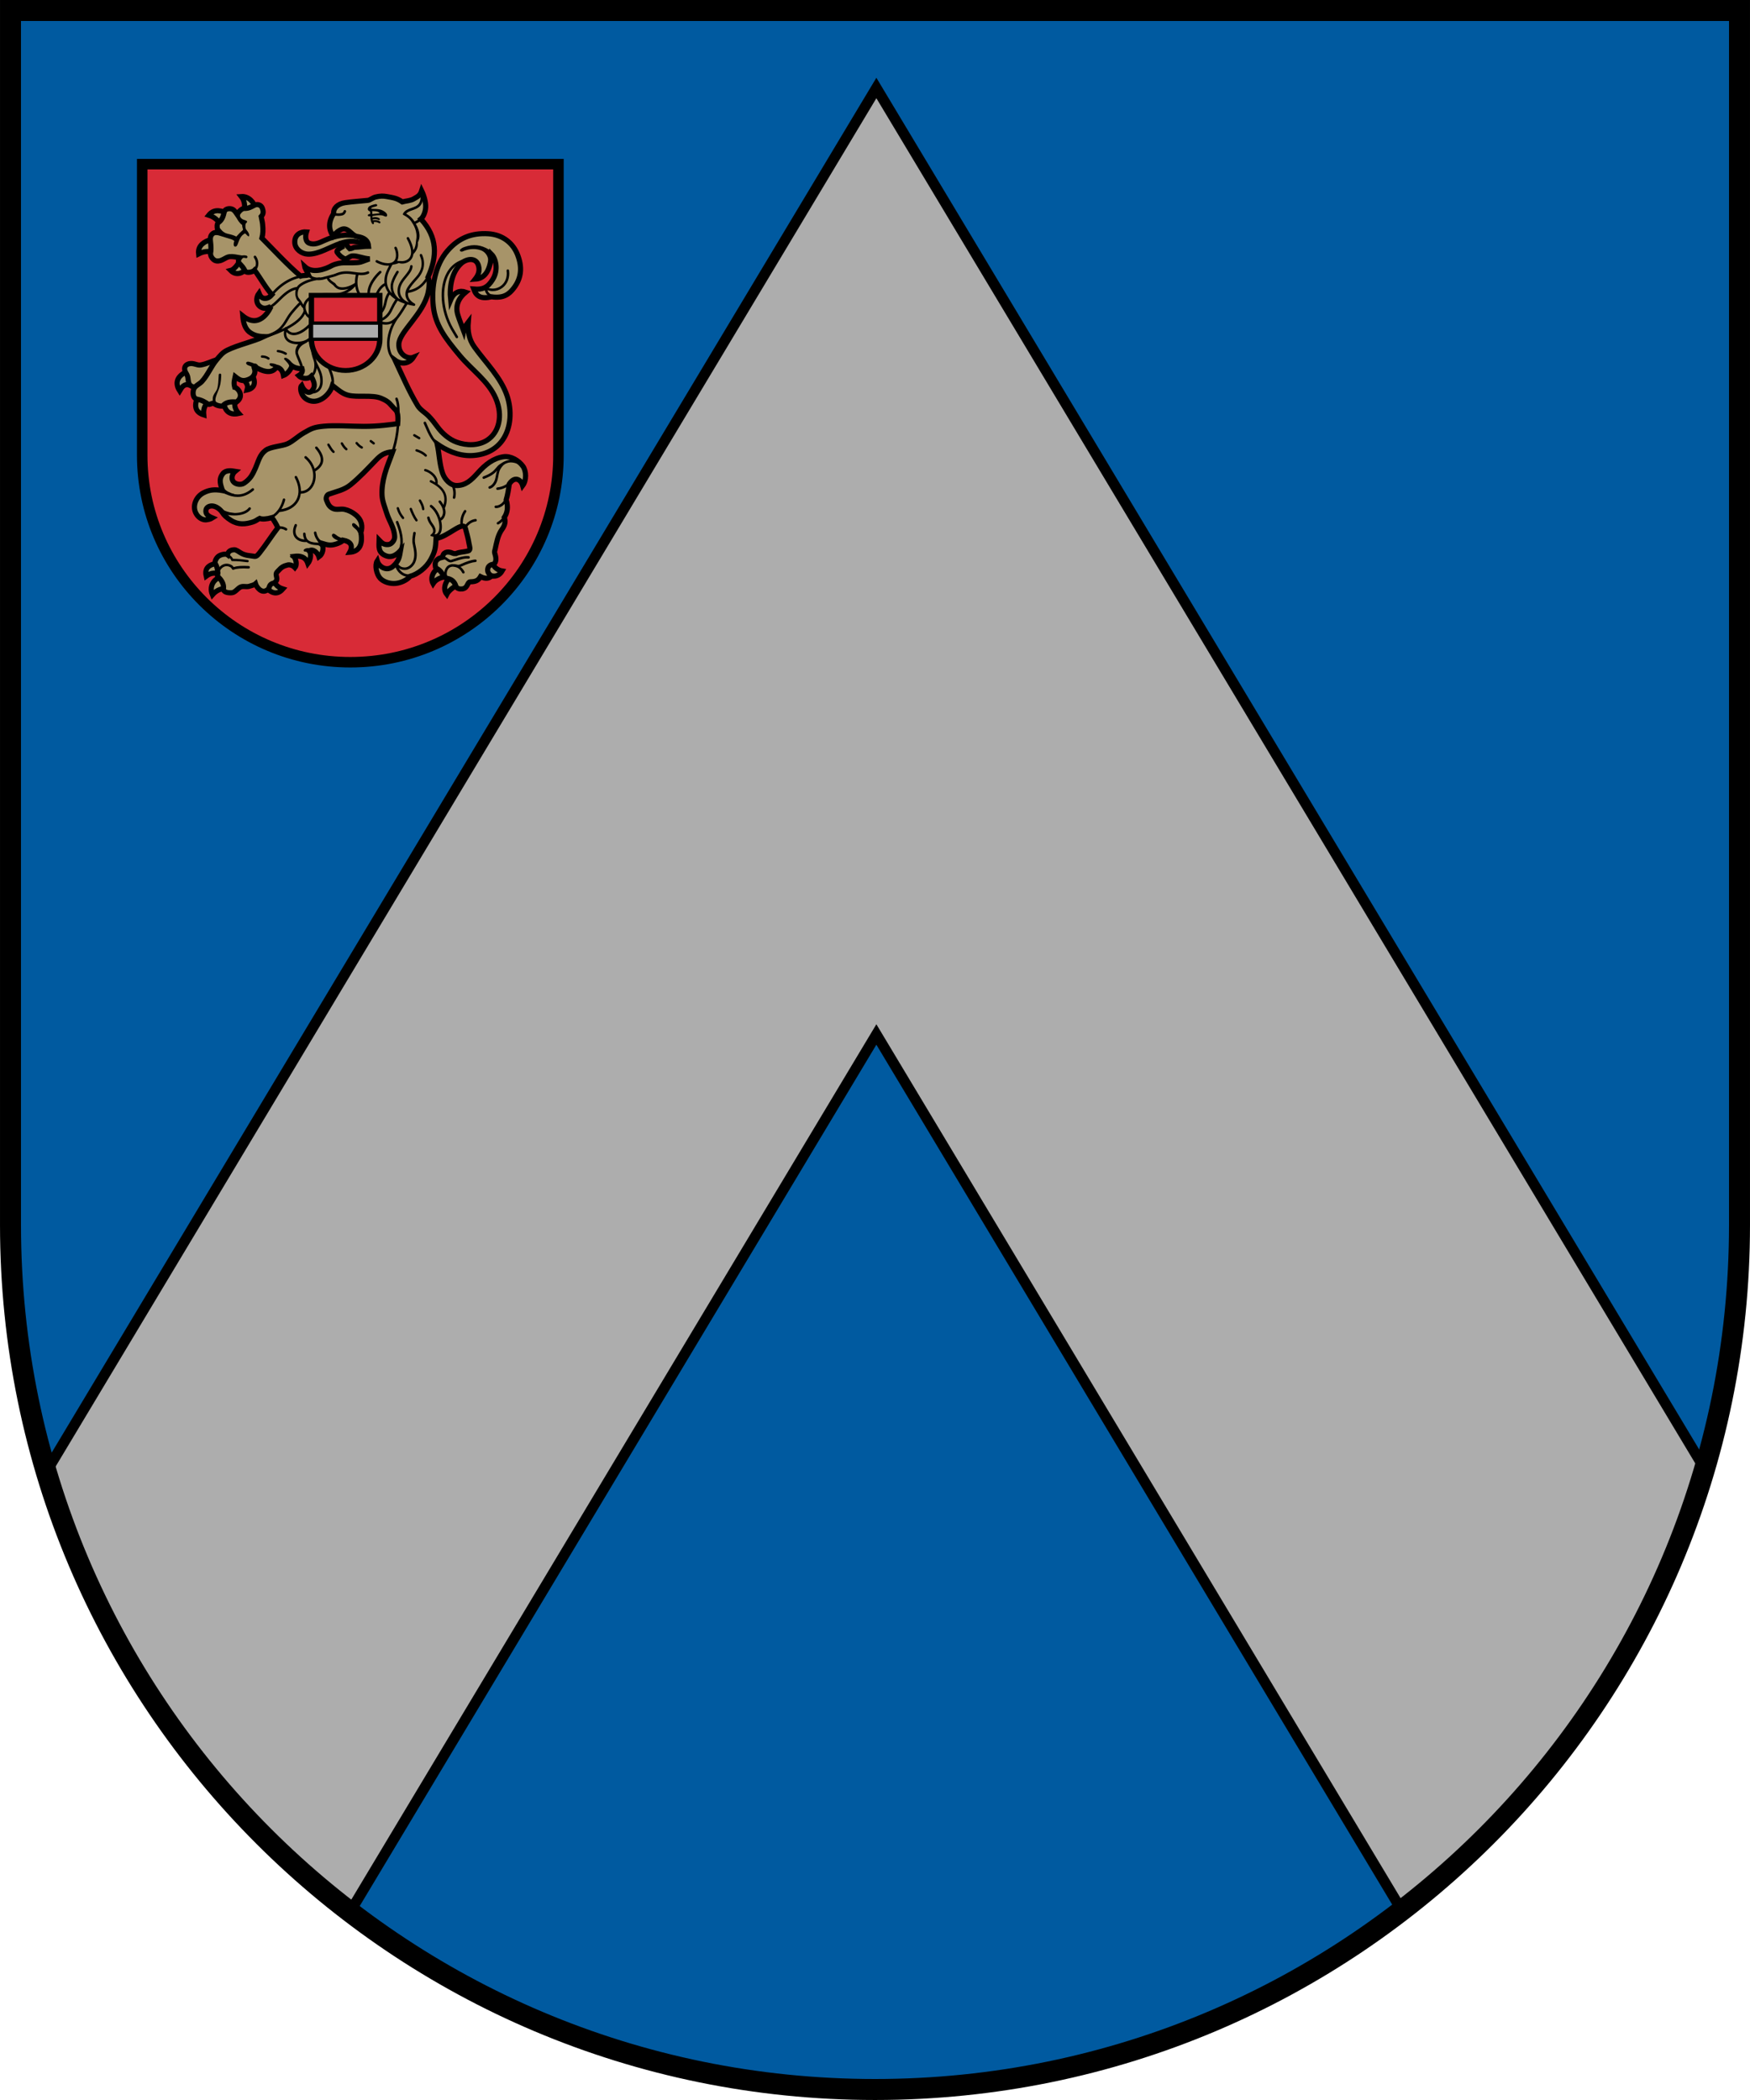 <?xml version="1.0" encoding="UTF-8" standalone="no"?>
<svg
   xmlns:dc="http://purl.org/dc/elements/1.1/"
   xmlns:cc="http://creativecommons.org/ns#"
   xmlns:rdf="http://www.w3.org/1999/02/22-rdf-syntax-ns#"
   xmlns:svg="http://www.w3.org/2000/svg"
   xmlns="http://www.w3.org/2000/svg"
   xmlns:sodipodi="http://sodipodi.sourceforge.net/DTD/sodipodi-0.dtd"
   xmlns:inkscape="http://www.inkscape.org/namespaces/inkscape"
   width="500"
   height="600"
   viewBox="0 0 132.292 158.75"
   version="1.1"
   id="svg847"
   sodipodi:docname="bauska.svg"
   inkscape:version="1.0.2 (e86c870879, 2021-01-15, custom)">
  <sodipodi:namedview
     pagecolor="#ffffff"
     bordercolor="#666666"
     borderopacity="1"
     objecttolerance="10"
     gridtolerance="10"
     guidetolerance="10"
     inkscape:pageopacity="0"
     inkscape:pageshadow="2"
     inkscape:window-width="1920"
     inkscape:window-height="1017"
     id="namedview2290"
     showgrid="false"
     inkscape:zoom="0.79195968"
     inkscape:cx="380.69888"
     inkscape:cy="252.33572"
     inkscape:window-x="-8"
     inkscape:window-y="-8"
     inkscape:window-maximized="1"
     inkscape:current-layer="svg847" />
  <defs
     id="defs841" />
  <path
     id="path2863"
     style="fill:#005aa0;fill-opacity:1;stroke:none;stroke-width:1.587;stroke-linejoin:miter;stroke-miterlimit:10;stroke-dasharray:none"
     d="m 0.794,0.794 v 91.81 c 0,36.093 29.259,65.352 65.352,65.352 36.093,0 65.352,-29.259 65.352,-65.352 V 0.794 Z" />
  <path
     id="path2901"
     style="fill:#adadad;fill-opacity:1;stroke:#000000;stroke-width:3;stroke-linejoin:miter;stroke-miterlimit:10;stroke-dasharray:none"
     d="M 250 25.098 L 13.094 420.053 C 28.038 470.669 58.756 514.51 99.562 545.895 L 250 295.098 L 400.438 545.895 C 441.244 514.51 471.962 470.669 486.906 420.053 L 250 25.098 z "
     transform="scale(0.265)" />
  <path
     id="path844-7"
     style="fill:none;fill-opacity:1;stroke:#000000;stroke-width:1.587;stroke-linejoin:miter;stroke-miterlimit:10;stroke-dasharray:none"
     d="m 0.794,0.794 v 91.81 c 0,36.093 29.259,65.352 65.352,65.352 36.093,0 65.352,-29.259 65.352,-65.352 V 0.794 Z" />
  <path
     id="path3056"
     style="fill:#d82b37;fill-opacity:1;stroke:#000000;stroke-width:0.794;stroke-linejoin:miter;stroke-miterlimit:10;stroke-dasharray:none"
     d="m 10.75,12.41 v 21.995 c 0,8.647 7.044,15.656 15.733,15.656 8.689,0 15.733,-7.009 15.733,-15.656 V 12.41 Z" />
  <g
     id="g12"
     transform="matrix(0.013,0,0,-0.013,11.041,50.358)"
     style="stroke-width:29.828;stroke-miterlimit:10;stroke-dasharray:none">
    <path
       d="m 1235.66,2497.98 c -68.25,17.7 -132.52,7.76 -199.89,-23.35 -29.59,-13.65 -58.215,-27.08 -88.313,-14.58 -19.762,8.18 -23.293,37.29 -14.535,65.16 -32.16,2.7 -71.469,-15.3 -67.945,-64.2 2.621,-36.3 39.308,-63.81 75.687,-65.2 62.506,-2.36 127.476,42.39 194.096,64.24 64.53,21.15 113.93,6.88 160.09,-18.49 -2.26,24.65 -29.13,48.63 -59.19,56.42 v 0"
       style="fill:#a79469;fill-opacity:1;fill-rule:evenodd;stroke:#000000;stroke-width:29.828;stroke-miterlimit:10;stroke-dasharray:none"
       id="path104" />
    <path
       d="m 460.02,521.828 c -56.403,1.051 -97.825,-50.109 -74.215,-106.808 21.082,24.25 62,49.73 95.933,24.468 8.692,8.934 3.696,33.852 12.403,42.801 -7.106,15.551 -26.996,23.949 -34.121,39.539 v 0"
       style="fill:#a79469;fill-opacity:1;fill-rule:evenodd;stroke:#000000;stroke-width:29.828;stroke-miterlimit:10;stroke-dasharray:none"
       id="path16" />
    <path
       d="m 685.586,471.199 c 37.23,-45.39 74.059,-63.59 110.035,-22.23 -30.633,9.691 -57.93,31.492 -48.223,72.691 -11.656,4.43 -32.539,-10.07 -44.195,-5.629 -11.473,-12.722 -6.156,-32.109 -17.617,-44.832 v 0"
       style="fill:#a79469;fill-opacity:1;fill-rule:evenodd;stroke:#000000;stroke-width:29.828;stroke-miterlimit:10;stroke-dasharray:none"
       id="path20" />
    <path
       d="m 432.328,599.43 c -58.562,-3.59 -94.926,-22.692 -82.508,-76.098 25.801,19.129 59.465,28.438 87.188,-3.531 10.398,6.879 10.883,32.25 21.316,39.109 -3.594,16.762 -22.402,23.77 -25.996,40.52 v 0"
       style="fill:#a79469;fill-opacity:1;fill-rule:evenodd;stroke:#000000;stroke-width:29.828;stroke-miterlimit:10;stroke-dasharray:none"
       id="path24" />
    <path
       d="m 247.078,1715.84 c -56.109,-19.5 -86.648,-60.47 -51.59,-115.04 13.051,21.35 24.629,44.81 61.664,32.89 7.743,11.7 15.465,23.37 23.2,35.04 -11.094,15.72 -22.184,31.41 -33.274,47.11 v 0"
       style="fill:#a79469;fill-opacity:1;fill-rule:evenodd;stroke:#000000;stroke-width:29.828;stroke-miterlimit:10;stroke-dasharray:none"
       id="path28" />
    <path
       d="m 415.582,1783.59 c -31.305,-9.28 -66.09,-27.72 -98.379,-32.28 -21.512,-3.05 -39.676,12.79 -65.293,7.51 -16.289,-3.33 -31.34,-14.94 -26.832,-37.09 2.652,-13.13 10.758,-20.55 15.215,-33.2 5.84,-16.55 2.848,-34.06 11.617,-49.29 6,-10.4 19.473,-15.78 31.289,-17.93 14.168,-2.55 28.641,3 42.934,4.47 30.406,35.56 60.808,71.13 91.226,106.7 -2.086,15.56 0.282,35.58 -1.777,51.11 v 0"
       style="fill:#a79469;fill-opacity:1;fill-rule:evenodd;stroke:#000000;stroke-width:29.828;stroke-miterlimit:10;stroke-dasharray:none"
       id="path32" />
    <path
       d="m 1712.59,576.18 c -47.83,-20.891 -60.16,-65.731 -43.67,-96.399 16.52,25.36 48.58,39.731 75.97,38.391 -0.16,12.668 -0.35,25.359 -0.52,38 -10.59,6.68 -21.2,13.359 -31.78,20.008 v 0"
       style="fill:#a79469;fill-opacity:1;fill-rule:evenodd;stroke:#000000;stroke-width:29.828;stroke-miterlimit:10;stroke-dasharray:none"
       id="path36" />
    <path
       d="m 1812.04,471.699 c -20.76,-8.019 -53.57,-33.347 -63.5,-54.008 -27.81,35.829 -5.44,89.309 49.35,123.34 5.71,-8.32 11.46,-16.652 17.17,-25 -4.25,-13.761 1.27,-30.562 -3.02,-44.332 v 0"
       style="fill:#a79469;fill-opacity:1;fill-rule:evenodd;stroke:#000000;stroke-width:29.828;stroke-miterlimit:10;stroke-dasharray:none"
       id="path40" />
    <path
       d="m 1992.29,532.129 c 19.35,-13.328 56.57,-15.68 78.15,21.351 -25.44,4.211 -49.32,23.809 -51.9,40.719 -14.43,0.5 -22.3,-6.449 -36.73,-5.937 -4.01,-12.403 -8.03,-24.75 -12.05,-37.153 8.19,-13.019 7.51,-10.871 22.53,-18.98 v 0"
       style="fill:#a79469;fill-opacity:1;fill-rule:evenodd;stroke:#000000;stroke-width:29.828;stroke-miterlimit:10;stroke-dasharray:none"
       id="path44" />
    <path
       d="m 309.441,1584.43 c -30.281,-58.52 -32.793,-104.61 25.84,-123.38 -3.558,35.87 6.844,73.72 53.649,82 -0.602,14 -24.825,29.12 -25.434,43.1 -18.207,6.21 -35.844,-7.9 -54.055,-1.72 v 0"
       style="fill:#a79469;fill-opacity:1;fill-rule:evenodd;stroke:#000000;stroke-width:29.828;stroke-miterlimit:10;stroke-dasharray:none"
       id="path48" />
    <path
       d="m 526.926,1551.09 c -22.324,-29.3 -7.016,-60.66 12.082,-81.72 -58.973,-13.54 -89.211,21.1 -87.899,85.36 25.262,-1.21 50.555,-2.43 75.817,-3.64 v 0"
       style="fill:#a79469;fill-opacity:1;fill-rule:evenodd;stroke:#000000;stroke-width:29.828;stroke-miterlimit:10;stroke-dasharray:none"
       id="path52" />
    <path
       d="m 573.355,1659.54 c 18.879,-22.85 19.004,-34.58 14.145,-53.43 50.676,10.66 53.563,55.23 21.098,98.13 -9.688,-0.87 -19.375,-1.75 -29.078,-2.59 -0.325,-12.96 -5.829,-29.13 -6.165,-42.11 v 0"
       style="fill:#a79469;fill-opacity:1;fill-rule:evenodd;stroke:#000000;stroke-width:29.828;stroke-miterlimit:10;stroke-dasharray:none"
       id="path56" />
    <path
       d="m 635.344,2661.2 c -4.719,34.11 -38.883,72.73 -81.239,69.51 15.075,-19.03 21.067,-43.33 17.973,-66.23 10.024,-8.75 15.582,-17.59 25.61,-26.34 11.941,9.99 25.718,13.07 37.656,23.06 v 0"
       style="fill:#a79469;fill-opacity:1;fill-rule:evenodd;stroke:#000000;stroke-width:29.828;stroke-miterlimit:10;stroke-dasharray:none"
       id="path60" />
    <path
       d="m 368.813,2477.66 c -21.352,-6.66 -69.458,-26.91 -63.208,-80.38 32.071,16.59 55.192,14.3 72.223,13.16 5.336,11.61 18.649,40.24 23.996,51.85 -12.953,7.34 -20.047,8.02 -33.011,15.37 v 0"
       style="fill:#a79469;fill-opacity:1;fill-rule:evenodd;stroke:#000000;stroke-width:29.828;stroke-miterlimit:10;stroke-dasharray:none"
       id="path64" />
    <path
       d="m 465.941,2634.68 c -19.812,10.37 -68.168,30.04 -101.546,-12.22 34.437,-10.91 49.183,-28.89 60.429,-41.72 11.969,4.43 41.637,15.28 53.598,19.72 -3.969,14.34 -8.504,19.83 -12.481,34.22 v 0"
       style="fill:#a79469;fill-opacity:1;fill-rule:evenodd;stroke:#000000;stroke-width:29.828;stroke-miterlimit:10;stroke-dasharray:none"
       id="path68" />
    <path
       d="m 492.047,2300.8 c 30.508,-30.82 72.183,-20.93 100.473,23.16 -6.743,12.26 -14.954,28.12 -21.7,40.36 -10.683,-8.07 -31.667,-16.461 -31.667,-16.461 C 534.376,2336.389 511.27,2305.4 492.047,2300.8 Z"
       style="fill:#a79469;fill-opacity:1;fill-rule:evenodd;stroke:#000000;stroke-width:29.828;stroke-miterlimit:10;stroke-dasharray:none"
       id="path72"
       sodipodi:nodetypes="ccccc" />
    <path
       d="m 726.516,2091.72 -3.903,-2.06 c -19.531,-8 -33.25,-11.86 -48.718,-4.99 -36.332,16.14 -36.668,58.29 -17.375,84.38 6.515,-16.63 15.785,-28.83 30.984,-30.41 19.902,-2.07 34.019,9.44 44.707,21.81 -33.754,35.14 -67.875,97.14 -101.078,142.05 -11.235,-11.43 -48.09,-18.93 -55.543,-4.16 -10.754,21.39 -16.117,25.41 -33.305,44.54 -5.281,5.92 -8.594,18.21 2.473,32.21 -21.887,3.65 -38.215,7.49 -57.617,6.19 -25.746,-1.75 -46.477,-30.36 -78.758,-24.77 -18.981,3.29 -37.504,29.21 -32.852,47.92 2.52,10.22 3.063,34.28 -1.308,69.64 -1.778,14.32 0.496,29.36 11.074,39.13 12.562,11.62 28.644,10.74 50.055,6.07 -3.516,0.74 -17.676,13.89 -19.649,20.33 -3.64,11.78 -4.418,33.44 5.676,40.55 21.746,15.4 27.793,37.03 33.672,62.43 3.816,16.44 29.859,22.08 46.726,14.51 13.184,-5.92 21.258,-20.57 28.844,-31.51 1.113,7.99 22.176,36.3 40.184,36.05 27.383,-0.38 40.035,8.91 58.902,18.47 18.102,9.18 39.863,2.12 46.508,-17.11 6.301,-18.26 8.094,-32.85 -6.813,-48.68 2.911,-17.42 6.551,-26.67 8.293,-44.22 3.36,-33.54 2.653,-55.66 -4.043,-81.21 60.368,-60.18 148.227,-156.2 225.071,-220.75 13.882,4.73 35.433,2.8 46.769,6.08 -2.804,7 -21.664,40.02 -23.402,49.56 45.68,-42.59 116.07,-17.95 160.53,6.51 23.61,10.95 49.78,15.1 67.13,15.36 23.31,0.25 77.54,-1.97 98.42,4.15 18.37,5.41 45.16,17.55 52.55,18.46 -40.43,2.61 -69.6,18.68 -100.32,17.41 -17.69,-0.74 -33.59,-23.91 -49.12,-15.42 -16.34,8.95 -27.6,17.76 -40.22,36.26 -6.5,9.61 12.68,21.44 28.12,30.56 -2.24,7.44 3.11,13.5 0.89,20.94 10.41,0.75 5.22,1.75 15.62,2.49 9.65,-8.93 19.33,-24.77 28.98,-33.7 10.43,0.73 20.79,8.91 31.23,9.12 25.24,0.53 52.82,5.75 78.07,5.75 -2.85,31.57 -21.06,50.03 -66.95,56.84 -21.86,3.24 -39.29,30.77 -59.32,40.11 -14.14,6.59 -25.02,4.96 -38.83,-2.3 -18.63,-9.8 -27.39,-20.86 -41.49,-36.51 -26.46,41.13 -27.9,82.47 3.66,132.79 -2.8,28.77 21.46,55.92 67.74,62.62 43.57,6.29 80.94,8.3 131.54,13.4 11.07,1.13 28.35,15.33 43.43,19.25 28.11,7.25 46.62,6.32 65.68,2.95 40.52,-7.15 60.46,-10.05 90.7,-31.16 22.26,5.97 47.01,6.15 66.86,17.87 19.49,11.5 36.44,18.18 45.69,46.91 14.12,-29.07 24.77,-67.35 23.27,-96.49 -1.66,-31.61 -16.24,-58.2 -27.72,-67.76 97.21,-106.33 96.08,-216.59 41.27,-338.61 12.02,-19.94 6.08,-64.78 0.6,-89.27 -27.95,-124.58 -165.43,-226.57 -170.06,-297.39 -4.19,-64.37 53.39,-91.69 84.71,-78.8 -22.69,-36.4 -68.45,-45.47 -106.41,-17.3 40.87,-87.92 80.83,-180.77 130.95,-263.75 15.07,-24.93 43.12,-39.79 63.5,-60.63 20.09,-20.5 34.71,-39.77 51.64,-62.93 28.6,-39.09 68.29,-73.16 111.61,-88.9 58.57,-21.27 126.54,-21.29 177.18,11.18 70.19,45 92.62,142.94 50.93,242.1 -42.56,101.08 -139.24,165.61 -209.61,249.73 -86.46,103.39 -141.36,176.98 -153.84,283.86 -13,111.45 8.91,241.64 82.51,326.32 63.97,73.65 139.66,104.63 237.03,98.62 83.4,-5.15 144.07,-54.16 170.69,-123.73 25.74,-67.24 24.32,-130.91 -22.59,-192.31 -26.72,-34.94 -58.07,-60.55 -128.75,-50.78 -60.31,-13.39 -88.68,0.77 -104.57,45.28 51.51,-4.56 80.68,7.33 110.69,55.33 34.14,54.62 19.08,121.27 -7.23,147.46 -5.65,-83.78 -31.38,-141.66 -94.76,-145.26 17.05,21.62 28.33,46.46 19.51,78.23 -14.32,51.66 -71.59,40.29 -101.47,12.35 -52.87,-49.52 -68.82,-129.99 -60.73,-211.71 19.32,46.33 53.61,57.94 88.02,45.7 -38.87,-32.43 -63.26,-76.42 -46.23,-131.87 10.03,-32.62 21.72,-60.39 33.62,-92.42 4.03,22.41 15.11,32.79 27.1,48.72 -4.2,-50.61 4.02,-99.24 35.74,-143.47 66.47,-92.64 154.74,-177.31 190.58,-285.56 26.85,-81.12 24.07,-182.04 -25.61,-254.22 -39.4,-57.25 -101.9,-88.1 -178.96,-91.63 -82.7,-3.81 -155.14,34.68 -202.28,67.04 12.05,-55.11 13.28,-117.82 31.4,-169.98 12.06,-34.81 44.66,-71.31 81.5,-71.31 51.41,0 84.17,29.45 123.53,73.6 44.39,49.8 90.24,85.07 149.26,93.91 41.12,6.19 88.11,-21.19 112.55,-54.85 20.56,-28.29 21.77,-82.65 -1.14,-113.07 -10.57,37.15 -47.21,56.71 -78.04,9.25 -4.4,-33.13 -8.8,-61.09 -17.75,-91.641 13.43,-44.571 5.89,-76.559 -11.16,-102.809 9.27,-23.07 3.18,-46.519 -13.37,-69.269 -24.64,-33.922 -31.07,-76.36 -40.28,-117.282 -1.39,-6.25 -4.27,-12.918 -2.31,-19.089 8.69,-27.301 11.62,-50.442 -4.25,-65.782 -14.52,-1.008 -28.99,-7.136 -34.06,-20.289 -8.82,-23 6.03,-40.859 20.7,-48.027 -15.45,-16.75 -37.02,-18.274 -64.66,-4.473 -13.89,-23.308 -27.77,-29.129 -59.87,-30.148 -17.73,-0.563 -12.57,-36.582 -46.17,-41.231 -13.03,-1.781 -32.26,0.95 -37.07,16.11 -7.54,23.781 -22.56,40.66 -53.53,45.761 -6.38,1.039 -11.21,7.899 -18.61,13.008 -13.81,29.063 -29.35,39.262 -43.77,46.512 -4.43,2.219 -3.07,9.789 -4.06,15.519 -2,11.801 -1.42,37.629 42.25,47.301 2.16,27.778 26.38,38.52 59.29,23.617 6.75,-3.089 11.42,-2.328 18.86,-2.328 19.89,9.821 41.61,7.758 71.15,15.641 16.95,4.508 7,28.348 4.76,42.449 -5.24,33.11 -13.26,58.07 -20.43,86.57 -13.14,52.122 -99.86,-46.941 -171.3,-56.66 -3.1,-56.859 -4.85,-74.039 -30.97,-122.398 -25.97,-48.012 -75.86,-85.453 -119.48,-97.672 -19.89,-22.941 -53.26,-38.078 -83.72,-41.238 -31.56,-3.262 -70.08,6.758 -91.39,30.269 -21.97,24.231 -31.7,77.86 -16.65,100.707 9.72,-34.847 56,-64.578 92.57,-31.148 33.47,30.609 36.09,51 43.14,91.422 -22.92,-24.774 -49.95,-42.461 -80.19,-32.563 -53.95,17.66 -45.19,58.18 -44.41,92.84 17.07,-18.039 28.59,-28.269 54.7,-25.488 18.38,1.949 35.91,25.328 35.49,43.789 -1.24,54.43 -30.73,88.39 -46.81,140.398 -10.65,34.41 -24.78,66.821 -26.58,102.813 -2.01,40.849 4.65,81.249 15.42,120.689 12.31,44.97 31.21,87.91 46.83,131.86 -46.78,-3.41 -71,-21.25 -96.82,-48.14 -53.84,-55.95 -95.44,-100.84 -148.43,-144.05 -37.36,-30.49 -80.29,-38.29 -126.89,-54.82 -11.33,-4.012 -17.74,-22.32 -13.37,-33.52 9.16,-23.57 15.75,-39.441 38.72,-50.082 20.26,-9.34 45.09,0.133 66.9,-4.699 23.68,-5.238 44.63,-15.98 63.5,-31.23 37.92,-30.61 42.46,-68.52 31.34,-102.809 14.05,-80.52 -17.48,-112.09 -64.88,-115.32 21.16,39.031 5.27,62.218 -38.52,70.609 -8.68,-13.117 -43.67,-25.437 -63.8,-27.91 -25.53,-3.16 -47.04,6.351 -60.2,10.031 13.9,-25.359 6.79,-62.941 -16.52,-79.262 -7.504,24.34 -34.887,49.293 -57.07,34.563 16.66,-18.34 5.453,-57.039 -7.305,-73.41 -14.086,40.969 -46.246,46.031 -80.961,41.597 16.563,-27.449 16.031,-52.687 5.781,-65.589 -11.871,12.921 -29.957,18.472 -42.054,15.601 -24.547,-5.859 -36.578,-13.289 -53.391,-32.09 -11.012,-12.32 -17.379,-14.058 -11.57,-36.461 4.172,-16 1.558,-25.718 -15.117,-36.199 -33.629,-7.851 -21.235,-26.98 -37.121,-39.238 -35.719,-27.563 -64.904,17.904 -70.079,34.476 -8.168,-7.429 -25.476,-10.91 -35.98,-14.316 -18.398,-5.941 -36.406,3.699 -53.391,-5.613 -16.359,-9.02 -30.14,-31.219 -49.031,-32.25 -22.027,-1.231 -50.965,2.66 -47.883,25.281 3.246,24.141 -11.285,49.648 -31.871,67.82 -5.297,4.649 -0.969,14.289 -0.57,21.739 -3.609,15.882 -1.906,32.793 -14.395,52.64 -7.875,12.602 6.657,39.34 21.571,47.461 20.183,11.031 41.726,11.379 48.5,6.192 3.601,16.046 12.41,27.558 39.031,29.007 9.652,0.52 22.726,-8.597 35.363,-16.73 29.285,-18.879 57.793,-16.848 76.012,-20.707 15.867,-3.383 21.605,1.058 35.609,18.656 38.344,48.231 66.524,94.141 106.942,147.043 -8.106,18.668 -22.106,41.731 -33.914,58.438 -30.325,-8.387 -57.34,-10.661 -72.02,-4.52 -13.898,-6.449 -20.687,-15.019 -40.918,-21.18 -41.308,-12.578 -82.152,-17.82 -126.101,9.93 -25.454,16.109 -40.743,30.609 -49.305,44.731 -10.992,18.23 -35.332,36.5 -56.473,38.761 -16.863,1.828 -35.773,-5.312 -39.062,-21.972 -4.867,-24.52 11.308,-36.258 37.773,-47.438 -8.972,-5.902 -32.426,-12.973 -46.785,-10.769 -16.258,2.546 -33.609,12.168 -46.613,32.929 -26.735,42.598 -5.125,99.93 40.133,123.499 34.3,17.88 63.543,21.7 111.332,13.59 -8.387,27.62 -26.414,62.59 2.238,98.36 18.258,22.79 51.406,16.61 71.332,13.39 -16.223,-13.56 -24.356,-39.24 -12.106,-57.94 11.848,-18.1 45.528,-23.33 63.5,-11.27 34.899,23.29 48.332,46.39 66.653,87.92 17.992,40.87 23.871,77.17 59.66,103.85 28.476,21.23 95.492,23.42 127.73,38.25 31.672,14.55 56.243,40.62 93.84,62.7 47.012,27.6 61.731,33.43 115.986,38.85 63.81,6.34 156.79,-0.61 231.51,-0.91 85,-0.32 159.3,10.56 198.53,15.69 3.61,43.59 -0.44,68.03 -11.57,79.08 -36.55,36.4 -34.95,47.51 -83.87,68.21 -52.11,22.02 -137.48,4.2 -192.33,18.05 -35.85,9.05 -61.62,33.81 -91.48,56.84 -15.19,-51.32 -69.98,-100.51 -121.873,-90.99 -63.364,11.64 -70.489,77.97 -57.637,90.96 14.644,-34.78 42.324,-50.69 58.988,-32.07 21.836,24.28 18.402,45.75 -3.359,85.45 -23.555,-22.15 -60.989,-9.77 -73.328,3.6 12.175,7.65 26.972,19.41 20.32,40.58 -25.688,-0.02 -43.859,6.33 -59.188,15.55 -7.695,-25.72 -31.578,-48.79 -49.003,-55.12 -3.54,20.68 -13.739,44.86 -41.497,48.44 -20.183,-34.3 -63.632,-32.53 -116.019,-2.88 -2.766,1.58 -4.207,7.68 -7.039,8.93 -2.192,0.94 -4.852,-2.99 -6.18,-7.92 7.746,-20.91 5.676,-36.11 -5.828,-51.18 -10.277,-13.47 -35.586,-24.03 -52.555,-24.7 -20.683,-0.86 -34.875,9.44 -51.504,22.69 -4.785,-22.59 -9.859,-34.69 -2.867,-61.97 17.16,-3.13 59.18,-49.39 10.586,-85.79 -31.179,2.91 -61.73,1.11 -81.14,-23.58 -18.997,-1.23 -41.942,6.09 -51.747,17.37 -10.199,-0.04 -24.96,-11.09 -31.945,-6.42 -17.887,11.9 -34.73,23.19 -63.512,28.86 -27.953,5.5 -26.605,40.19 -21.281,56.73 7.067,21.94 32.606,29.74 47.723,46 34,36.6 53.855,88.02 85.918,126.32 19.023,22.7 34.558,42.77 61.101,55.87 65.012,32.02 151.145,49.48 213.895,79.23 -32.004,1.25 -59.293,7.13 -85.883,28.05 -21.473,18.63 -33.23,46.37 -37.105,92.49 106.879,-85.7 164.375,55.03 164.375,55.03 v 0"
       style="fill:#a79469;fill-opacity:1;fill-rule:evenodd;stroke:#000000;stroke-width:29.828;stroke-miterlimit:10;stroke-dasharray:none"
       id="path76"
       sodipodi:nodetypes="cccccccccccccccccccccsccccccccccccccccccccccccccccccccccccccccccccccccccccccccccccccccccccccsccccccccccccccscccccccccccccccccccccccccccccccccccccccccccccccccccccccccccccccccccccccccccccccccccccccccccccccccccccccccccccccccccccccccc" />
    <path
       d="m 1994.58,2421.93 c -46.97,28.78 -91.93,33.21 -140.55,16.39 -11.74,-4.05 -18.71,-6.86 -27.45,-15.74 -6.88,-7.01 4.77,-15.4 14.39,-11.12 23.82,10.52 62.24,21.66 104.59,7.21 26.33,-9.01 41.69,-32.34 44.42,-55.71 2.52,-21.37 0.615,-36.653 -3.566,-47.583 8.73,20.99 16.416,44.963 25.155,65.943 9.15,-7.22 27.43,-26.662 27.43,-26.662 -4,21.18 -20.64,52.692 -44.42,67.272 z"
       style="fill:#000000;fill-opacity:1;fill-rule:evenodd;stroke:none;stroke-width:29.828;stroke-miterlimit:10;stroke-dasharray:none"
       id="path86"
       sodipodi:nodetypes="cccccccccc" />
    <path
       id="path98"
       style="fill:#000000;fill-opacity:1;fill-rule:evenodd;stroke:none;stroke-width:7.954;stroke-miterlimit:10;stroke-dasharray:none"
       d="m 432.266,89.785 c -0.139,-0.009 -0.283,-0.01 -0.436,0.002 0,0 -6.461,1.291 -9.738,3.377 -1.497,0.954 -2.845,3.533 -2.268,5.221 0.62,1.821 1.76,1.98 3.408,2.965 0.065,0.987 0.13,2.42 0.201,3.404 -1.253,0.559 -2.954,0.707 -3.664,1.883 -0.438,0.725 0.544,2.006 1.387,2.07 0.961,0.077 1.829,0.083 2.65,0.041 -0.169,2.552 -0.068,7.5 2.697,11.494 a 1.5,1.5 0 0 0 1.236,0.645 1.5,1.5 0 0 0 0.85,-0.266 1.5,1.5 0 0 0 0.379,-2.088 c -0.149,-0.215 -0.247,-0.46 -0.377,-0.688 1.901,-0.332 5.31,-0.565 8.352,1.463 a 1.5,1.5 0 0 0 2.08,-0.414 1.5,1.5 0 0 0 -0.416,-2.08 c -4.263,-2.842 -8.982,-2.315 -11.199,-1.836 -0.116,-0.443 -0.193,-0.883 -0.27,-1.322 1.736,-0.506 5.725,-1.319 8.869,0.736 a 1.5,1.5 0 0 0 2.076,-0.436 1.5,1.5 0 0 0 -0.436,-2.074 c -3.952,-2.584 -8.39,-1.934 -10.793,-1.281 -0.019,-0.897 0.005,-1.67 0.033,-2.23 1.426,-0.25 2.876,-0.57 4.65,-0.85 3.99,-0.63 7.739,-0.558 10.068,-0.24 2.33,0.318 4.806,2.238 6.756,1.871 0.935,-0.176 1.445,-1.737 1.291,-2.672 -0.537,-3.33 -5.72,-6.566 -9.223,-7.797 -5.051,-1.777 -10.512,-1.058 -15.816,-1.783 1.006,-2.524 5.175,-2.496 8.896,-4.051 1.444,-0.599 0.841,-2.928 -1.246,-3.064 z m -5.143,10.855 c 1.376,0 4.433,0.073 6.879,0.666 2.133,0.518 3.77,1.68 4.07,2.664 -3.78,0.636 -7.555,0.728 -11.322,1.367 l -0.357,-4.689 c 0,0 0.272,-0.008 0.73,-0.008 z"
       transform="matrix(3.75,0,0,-3.75,-284.319,3023.549)" />
    <path
       style="fill:#000000;fill-opacity:1;fill-rule:nonzero;stroke:none;stroke-width:29.828;stroke-miterlimit:10;stroke-dasharray:none"
       d="m 525.046,2613.439 c 7.497,-21.171 19.446,-37.875 33.792,-48.374 -0.129,-12.545 4.006,-16.525 5.186,-27.925 -13.98,-12.18 -23.942,-22.33 -39.131,-39.11 -11.912,6.17 -23.372,10.42 -51.201,16.5 -27.828,6.08 -45.18,32.095 -51.47,44.265 l -20.029,-51.034 c 13.152,0.26 26.819,-4.811 59.225,-15.071 32.406,-10.26 38.204,-9.462 51.832,-19.952 -5.248,-15.39 -6.424,-33.974 6.413,-33.33 12.837,0.644 14.764,24.726 26.448,46.885 11.684,22.159 23.508,25.829 27.983,29.814 8.081,-1.115 6.44,-7.356 22.132,-17.851 9.609,6.705 -1.56,26.274 -12.31,38.484 -7.066,8.05 -7.381,20.122 -5.207,35.608 10.244,9.985 13.749,15.366 -1.722,20.346 -15.471,4.98 -21.321,7.557 -28.387,18.337 -6.071,9.28 -2.423,23.67 5.819,35.68 z"
       id="path112"
       sodipodi:nodetypes="ccccccccczzcccccccc" />
    <path
       d="m 878.569,1740.028 c -23.672,13.22 -36.846,34.472 -48.866,43.422 -7.926,5.84 -17.598,13.33 -25.699,7.69 -5.613,-3.88 3.851,-10.72 8.223,-15.97 6.289,-7.52 15.863,-15.96 19.011,-25.24 3.332,-9.81 -1.264,-26.731 -10.159,-35.491 5.113,1.76 16.401,19.511 27.913,25.091 z"
       style="fill:#000000;fill-opacity:1;fill-rule:evenodd;stroke:none;stroke-width:29.828;stroke-miterlimit:10;stroke-dasharray:none"
       id="path140"
       sodipodi:nodetypes="cccccccc" />
    <path
       d="m 692.146,1722.279 c -40.57,18.97 -52.38,39.001 -93.646,47.611 -6.898,1.45 -11.898,1.3 -15.859,-4.53 -2.758,-4.08 1.07,-9.26 5,-12.27 8.804,-6.79 20.457,-5.85 27.793,-14.23 2.32,-2.68 6.606,-10.381 9.04,-16.721 3.93,2.27 7.264,14.131 11.194,16.441 9.98,-3.82 19.941,-7.61 29.898,-11.38 z"
       style="fill:#000000;fill-opacity:1;fill-rule:evenodd;stroke:none;stroke-width:29.828;stroke-miterlimit:10;stroke-dasharray:none"
       id="path150"
       sodipodi:nodetypes="ccccccccc" />
    <path
       d="m 790.903,1728.277 c -9.38,13.692 -23.829,22.283 -34.227,26.653 -9.699,4.06 -20.344,6.08 -30.821,6.8 -6.425,0.43 -9.16,-6.02 -6.812,-9.99 4.023,-6.78 13.586,-8.86 20.98,-11.55 2.497,-0.91 5.196,-2.3 7.883,-2.66 z"
       style="fill:#000000;fill-opacity:1;fill-rule:evenodd;stroke:none;stroke-width:29.828;stroke-miterlimit:10;stroke-dasharray:none"
       id="path154"
       sodipodi:nodetypes="ccccccc" />
    <path
       d="m 1246.55,794.961 c -9.33,12.09 -18.46,23.828 -30.74,32.867 -4.98,3.66 -11.51,5.902 -15.7,1.371 -3.72,-4.039 -2,-12.109 1.35,-16.429 8.33,-10.59 20.83,-16.309 27.32,-28.071 8.47,-15.301 15.652,-29.349 17.141,-52.871 2.76,9.851 3.339,23.902 6.059,33.731 -1.81,9.812 -3.63,19.621 -5.43,29.402 v 0"
       style="fill:#000000;fill-opacity:1;fill-rule:evenodd;stroke:none;stroke-width:29.828;stroke-miterlimit:10;stroke-dasharray:none"
       id="path172"
       sodipodi:nodetypes="cccccccsc" />
    <path
       d="m 1169.993,733.579 c -13.42,4.121 -37.233,12.831 -49.833,18.972 -11.57,5.597 -16.74,14.859 -29.28,17.801 -5.23,1.207 -10.79,-4.954 -10.24,-10.282 0.8,-7.851 8.82,-15.09 15.41,-19.48 12.19,-8.02 24.85,-10.879 38.52,-16.11 z"
       style="fill:#000000;fill-opacity:1;fill-rule:evenodd;stroke:none;stroke-width:29.828;stroke-miterlimit:10;stroke-dasharray:none"
       id="path176"
       sodipodi:nodetypes="ccccccc" />
    <path
       d="m 978.853,678.487 c -13.446,6.262 -37.115,10.654 -49.638,5.962 -5.543,-2.078 -12.453,-5.41 -13.184,-12.019 -0.367,-3.379 5.293,-6.41 8.672,-6.43 11.688,0 24.362,-6.632 24.783,-20.081 1.508,3.769 2.346,13.69 3.834,17.421 z"
       style="fill:#000000;fill-opacity:1;fill-rule:evenodd;stroke:none;stroke-width:29.828;stroke-miterlimit:10;stroke-dasharray:none"
       id="path180"
       sodipodi:nodetypes="ccccccc" />
    <path
       d="m 906.946,643.008 c -21.946,4.089 -45.555,7.754 -58.383,4.762 -5.243,-1.27 -13.075,-6.59 -11.317,-11.731 2.133,-6.168 12.328,-7.969 16.719,-12.848 5.195,-5.781 9.279,-11.382 11.518,-19 2.003,7.911 -0.297,22.943 1.703,30.842 z"
       style="fill:#000000;fill-opacity:1;fill-rule:evenodd;stroke:none;stroke-width:29.828;stroke-miterlimit:10;stroke-dasharray:none"
       id="path184"
       sodipodi:nodetypes="ccccccc" />
    <path
       d="m 518.048,889.507 c -19.973,1.941 -45.943,7.462 -61.735,15.102 -12.02,5.801 -25.278,18.903 -40.668,25.09 4.867,-10.859 17.386,-24.5 22.253,-35.379 14.45,-3.492 27.754,-8.129 42.18,-11.59 z"
       style="fill:#000000;fill-opacity:1;fill-rule:evenodd;stroke:none;stroke-width:29.828;stroke-miterlimit:10;stroke-dasharray:none"
       id="path190"
       sodipodi:nodetypes="cccccc" />
    <path
       d="m 532.252,996.353 c -20.727,2.31 -52.611,14.547 -66.432,25.287 -10.523,8.14 -20.83,19.927 -27.127,44.777 -3.563,-14.63 4.467,-34.457 6.264,-46.187 12.981,-7.21 25.965,-14.44 38.914,-21.621 z"
       style="fill:#000000;fill-opacity:1;fill-rule:evenodd;stroke:none;stroke-width:29.828;stroke-miterlimit:10;stroke-dasharray:none"
       id="path194"
       sodipodi:nodetypes="cccccc" />
    <path
       d="m 1479.273,713.913 c -4.21,-28.051 -13.788,-49.71 -43.092,-67.712 12.92,2.84 27.859,9.658 40.799,12.49 3.04,10.829 6.1,21.668 9.16,32.508 z"
       style="fill:#000000;fill-opacity:1;fill-rule:evenodd;stroke:none;stroke-width:29.828;stroke-miterlimit:10;stroke-dasharray:none"
       id="path210"
       sodipodi:nodetypes="ccccc" />
    <g
       id="g1818"
       style="stroke-width:29.828;stroke-miterlimit:10;stroke-dasharray:none">
      <path
         id="path80"
         style="fill:#000000;fill-opacity:1;fill-rule:nonzero;stroke:none;stroke-width:7.954;stroke-miterlimit:10;stroke-dasharray:none"
         transform="matrix(3.75,0,0,-3.75,-284.319,3023.549)"
         d="m 490.373,161.229 c -0.58,-5.166 -2.55,-11.474 -6.812,-19.395 -6.6e-4,-0.001 -0.001,-0.003 -0.002,-0.004 -0.503,-0.923 -1.687,-1.276 -2.611,-0.783 -6.7e-4,6.6e-4 -0.001,0.001 -0.002,0.002 -0.924,0.497 -1.284,1.688 -0.787,2.613 v 0.002 c 5.062,9.398 6.717,16.23 6.613,21.105 -0.103,4.874 -1.892,7.822 -3.963,9.746 -1.982,1.839 -4.502,2.901 -6.908,3.377 -1.166,0.23 -2.297,0.306 -3.316,0.289 l -7.42,-0.289 c 0.653,-1.2 1.165,-2.514 1.5,-3.955 0.838,-3.605 0.556,-7.439 -0.068,-10.604 -0.312,-1.582 -0.712,-2.997 -1.119,-4.139 -0.407,-1.141 -0.771,-1.971 -1.236,-2.588 -0.637,-0.847 -1.864,-1.011 -2.705,-0.379 l -0.004,0.004 c -0.836,0.636 -1.006,1.867 -0.369,2.705 l -0.004,-0.004 c -0.006,-0.008 0.375,0.685 0.695,1.59 0.32,0.905 0.666,2.103 0.941,3.461 0.552,2.716 0.809,6.075 0.113,9.072 -0.769,3.309 -2.468,5.536 -5.176,6.906 -0.002,8.4e-4 -0.002,0.003 -0.004,0.004 l 0.01,-0.002 c -0.071,0.037 -0.15,0.082 -0.15,0.082 l 0.145,-0.084 c -4.574,2.265 -10.34,1.588 -15.016,0.227 -4.669,-1.36 -8.109,-3.306 -8.217,-3.367 -0.913,-0.523 -2.109,-0.213 -2.639,0.715 -0.519,0.909 -0.205,2.101 0.705,2.629 0.002,10e-4 0.004,0.003 0.006,0.004 0.541,0.309 10.311,5.909 20.201,4.99 -4.781,9.327 -7.391,15.077 -7.416,24.631 -10e-6,0.001 2e-5,0.005 0,0.006 0,0.002 10e-6,0.004 0,0.006 -0.006,0.601 0.087,1.631 0.193,2.66 -3.092,1.417 -12.03,6.912 -16.547,25.123 -0.002,0.008 -0.004,0.016 -0.006,0.023 -0.181,0.795 -0.81,2.56 -1.35,4.131 -3.369,-4.409 -5.007,-9.232 -4.742,-14.562 0.383,-7.747 4.63,-15.387 8.863,-21.072 2.117,-2.843 4.221,-5.197 5.801,-6.844 0.79,-0.824 1.448,-1.471 1.912,-1.914 0.464,-0.443 0.849,-0.78 0.732,-0.68 0.005,-0.005 0.01,-0.009 0.016,-0.014 0.792,-0.706 0.873,-1.969 0.178,-2.77 -0.002,-0.003 -0.004,-0.005 -0.006,-0.008 -0.708,-0.802 -1.969,-0.893 -2.779,-0.172 -0.812,0.714 -17.767,15.594 -18.652,33.273 -0.159,3.182 0.307,6.238 -0.408,10.295 -4.299,-0.769 -6.792,-3.312 -9.357,-7.074 -3.77,-5.662 -5.259,-11.594 -5.535,-17.158 v 0.059 l -0.123,0.529 c 0.294,-0.594 0.234,-1.278 -0.065,-1.805 l 0.156,0.553 c -0.151,-4.656 0.544,-9.005 1.473,-12.621 1.361,0.127 2.72,0.265 4.086,0.275 4.409,0.052 8.136,-0.692 11.625,-2.301 0.981,-0.443 1.418,-1.632 0.973,-2.604 -0.449,-0.989 -1.635,-1.416 -2.607,-0.971 -6.7e-4,6.6e-4 -0.001,0.001 -0.002,0.002 -2.94,1.354 -6.079,1.96 -9.955,1.938 -3.223,-0.028 -6.568,-0.502 -10.16,-1.006 h -0.004 c -7.914,-1.128 -17.177,-2.458 -27.436,1.557 -0.025,0.01 -0.05,0.02 -0.074,0.031 -3.093,1.456 -6.824,2.429 -12.074,3.783 -2.02,0.518 -4.269,1.098 -6.852,1.805 -0.02,0.006 -0.041,0.013 -0.06,0.019 -2.227,0.739 -4.507,1.154 -6.748,1.365 -0.328,-0.21 -0.715,-0.339 -1.156,-0.301 -1.286,0.05 -2.636,0.187 -4.014,0.371 -2.891,-0.27 -5.544,-1.019 -7.697,-2.207 h -0.002 c -3.519,-1.946 -5.724,-4.839 -6.711,-8.82 -0.251,-1.043 -1.34,-1.703 -2.383,-1.441 -1.043,0.255 -1.701,1.329 -1.441,2.375 1.221,4.935 4.238,8.905 8.629,11.334 h 0.002 c 0.44,0.243 0.962,0.355 1.424,0.564 -4.311,1.173 -8.633,2.653 -12.402,4.541 -4.664,2.336 -8.48,5.053 -10.416,8.186 -11.94,1.474 -21.635,11.084 -29.377,18.697 -4.877,4.797 -9.101,8.848 -12.521,10.273 -0.612,0.255 -0.9,0.959 -0.643,1.57 l 0.596,1.418 c 0.256,0.608 0.956,0.894 1.564,0.641 4.457,-1.86 8.772,-6.192 13.764,-11.096 v -0.002 c 7.375,-7.257 15.531,-15.059 24.859,-17.172 -0.493,1.662 -0.835,3.439 -0.616,8.323 1.269,6.398 3.317,9.123 6.185,11.075 -1.3,1.31 -12.508,12.651 -17.846,20.895 -1.058,1.63 -2.059,3.324 -3.023,4.945 -6.7e-4,6.6e-4 -10e-4,0.001 -0.002,0.002 -6.178,10.437 -12.077,20.723 -35.709,25.672 -0.646,0.136 -1.06,0.77 -0.926,1.416 l 0.023,0.109 c -1.855,0.564 -3.686,1.113 -5.381,1.598 -0.636,0.182 -1.004,0.845 -0.822,1.48 l 0.422,1.48 c 0.181,0.637 0.845,1.007 1.482,0.824 10.799,-3.091 25.05,-7.832 38.137,-14.076 -1.286,7.131 0.677,13.293 6.082,16.984 v 0.002 c 3.929,2.681 9.144,3.914 14.531,3.914 0.444,0 0.881,-0.066 1.324,-0.086 -4.09,5.006 -5.369,11.095 -3.906,15.627 0.941,2.919 2.16,5.803 3.326,8.561 1.991,4.699 3.996,9.473 4.637,14.227 0.088,0.655 0.691,1.115 1.346,1.027 l 1.529,-0.203 c 0.657,-0.087 1.118,-0.691 1.029,-1.348 -0.726,-5.396 -2.881,-10.445 -4.914,-15.242 -1.152,-2.722 -2.328,-5.511 -3.207,-8.229 v -0.002 c -1.303,-4.043 2.738,-11.441 9.073,-14.66 6.335,-3.219 5.313,-3.315 6.587,-4.059 1.103,0.473 2.235,0.857 3.383,1.191 0.094,8.215 0.527,16.079 5.045,28.371 0.259,0.705 0.481,1.596 0.664,2.557 0.003,0.131 0.027,0.261 0.072,0.385 0.566,3.29 0.546,7.606 -0.504,11.533 -1.058,3.958 -3.113,7.463 -6.516,9.396 -0.576,0.327 -0.777,1.059 -0.449,1.635 l 0.762,1.336 c 0.328,0.574 1.058,0.774 1.633,0.447 5.721,-3.247 8.235,-9.562 9.012,-15.699 2.25,4.633 4.44,9.315 5.107,14.115 1.219,8.775 -0.127,14.806 -3.611,18.229 -4.109,4.028 -10.654,3.806 -14.232,3.242 -0.653,-0.103 -1.266,0.343 -1.369,0.996 l -0.24,1.523 c -0.104,0.656 0.346,1.271 1.002,1.371 1.256,0.194 2.835,0.363 4.59,0.363 4.085,0 9.17,-0.914 13.01,-4.686 4.613,-4.529 6.093,-11.899 4.746,-21.58 v -0.002 c -0.811,-5.839 -3.408,-11.135 -5.85,-16.148 -1.169,-2.396 -2.352,-4.848 -3.32,-7.268 -0.213,-1.128 -0.473,-2.188 -0.811,-3.107 -4.169,-11.358 -4.671,-18.524 -4.785,-26.191 2.24,0.366 4.497,0.654 6.709,0.654 1.403,0 2.745,-0.112 4.08,-0.225 1.056,6.934 2.67,13.998 4.912,21.047 1.419,4.458 3.38,8.914 5.436,13.594 h 0.002 c 4.792,10.89 9.54,21.934 7.053,31.734 -0.162,0.641 0.225,1.292 0.865,1.455 l 1.492,0.379 c 0.641,0.162 1.292,-0.225 1.455,-0.865 2.893,-11.401 -2.366,-23.156 -7.262,-34.289 -2.042,-4.639 -3.95,-8.993 -5.291,-13.199 h 0.002 c -2.166,-6.817 -3.731,-13.638 -4.754,-20.326 5.203,-0.784 9.649,-2.066 12.033,-3.051 0.002,-6.7e-4 0.004,-10e-4 0.006,-0.002 6.784,-2.839 15.305,-7.606 18.84,-18.289 1.419,-4.107 2.251,-8.145 2.979,-11.664 0.694,-3.359 1.343,-6.488 2.33,-9.061 0.003,-0.008 0.005,-0.017 0.008,-0.025 0.546,-1.526 1.116,-2.767 1.68,-4.123 -0.803,8.931 1.205,19.079 9.346,29.096 9.835,12.255 19.7,15.428 25.357,17.223 l 0.193,0.065 c 0.026,0.009 0.053,0.017 0.08,0.023 0.129,0.033 0.313,0.072 0.533,0.072 0.08,0 0.144,-0.024 0.219,-0.033 3.563,1.074 7.412,1.163 11.445,0.145 0.008,-0.002 0.016,-0.004 0.023,-0.006 0.076,-0.021 0.113,-0.034 0.104,-0.031 0.009,-0.003 0.018,-0.007 0.027,-0.01 0.327,-0.106 0.538,-0.271 0.668,-0.377 0.032,-0.026 0.063,-0.053 0.092,-0.082 0.177,-0.177 0.316,-0.381 0.424,-0.633 0.099,-0.225 0.156,-0.459 0.164,-0.713 v -0.002 c 0.008,-0.261 -0.045,-0.509 -0.113,-0.705 -0.086,-0.253 -0.237,-0.486 -0.436,-0.691 -0.087,-0.095 -0.177,-0.131 -0.268,-0.197 -5.208,-6.19 -6.576,-12.867 -6.484,-18.498 0.08,-4.936 1.247,-8.689 2.002,-10.76 5.742,2.463 11.051,4.094 16.025,4.25 3.899,0.122 7.609,-0.653 11.137,-2.432 -7.788,15.091 -10.446,32.085 -6.312,45.238 2.741,8.728 8.354,14.888 16.119,17.541 0.256,0.092 0.475,0.109 0.65,0.109 0.818,0 1.581,-0.521 1.861,-1.32 10e-4,-0.004 0.003,-0.008 0.004,-0.012 0.345,-1.014 -0.219,-2.17 -1.25,-2.502 l 0.019,0.008 c -6.556,-2.24 -11.239,-7.33 -13.648,-15.008 -4.547,-14.472 -0.059,-35.01 11.34,-51.078 0.303,-0.345 0.613,-0.701 0.918,-1.074 l 0.002,-0.004 c 4.451,-5.411 12.234,-18.437 13.629,-20.777 3.094,0.833 6.377,1.59 10.027,2.189 0.015,0.003 0.03,0.006 0.045,0.008 0.094,0.012 0.168,0.016 0.268,0.016 0.228,0 0.43,-0.042 0.594,-0.096 0.161,-0.052 0.237,-0.099 0.217,-0.09 0.001,-6.7e-4 0.003,-0.001 0.004,-0.002 0.086,-0.04 0.201,-0.1 0.326,-0.191 0.084,-0.062 0.143,-0.116 0.178,-0.148 l 0.002,-0.002 c 0.116,-0.109 0.202,-0.219 0.268,-0.314 0.002,-0.003 0.004,-0.005 0.006,-0.008 -0.032,0.048 0.022,-0.022 0.094,-0.148 l 0.006,-0.01 c -0.073,0.137 -0.062,0.148 0.053,-0.092 0.002,-0.004 0.004,-0.008 0.006,-0.012 0.15,-0.324 0.136,-0.42 0.08,-0.244 l 0.002,-0.008 c -0.044,0.151 0.019,0.074 0.07,-0.258 6.7e-4,-0.002 0.001,-0.004 0.002,-0.006 0.069,-0.462 0.063,-0.474 -0.002,-0.039 0.002,-0.018 0.004,-0.036 0.006,-0.055 0.021,-0.201 0.002,-0.357 -0.008,-0.439 v -0.002 c 0.004,0.035 0.008,-0.084 -0.059,-0.311 v -0.002 c -0.061,-0.204 -0.136,-0.323 -0.158,-0.363 v -0.002 c -0.007,-0.013 -0.056,-0.125 -0.182,-0.283 l -0.004,-0.004 c -0.134,-0.166 -0.244,-0.248 -0.279,-0.277 l -0.002,-0.002 c 0.004,0.004 -0.084,-0.089 -0.287,-0.201 0.194,0.104 0.213,0.084 -0.113,-0.068 -0.093,-0.045 -0.194,-0.094 -0.516,-0.271 -0.334,-0.184 -0.81,-0.461 -1.371,-0.828 -1.123,-0.735 -2.59,-1.834 -3.977,-3.281 -2.635,-2.75 -4.868,-6.686 -4.246,-11.955 6.758,-1.199 22.774,-4.345 33.992,-26.4 6.7e-4,-0.001 10e-4,-0.003 0.002,-0.004 0.476,-0.946 0.09,-2.153 -0.855,-2.643 -0.005,-0.003 -0.01,-0.005 -0.016,-0.008 -0.957,-0.478 -2.157,-0.09 -2.643,0.875 -9.654,18.972 -22.153,22.51 -29.211,23.871 1.015,-2.176 2.706,-4.84 4.846,-7.561 2.646,-3.365 5.595,-6.633 7.521,-8.768 0.001,-6.7e-4 0.003,-0.001 0.004,-0.002 0.707,-0.788 1.263,-1.4 1.637,-1.842 l 0.008,-0.008 c 9.8,-10.943 12.156,-24.219 6.496,-36.941 -0.424,-0.961 -1.582,-1.411 -2.541,-0.99 -0.974,0.428 -1.412,1.588 -0.99,2.549 0.001,0.002 0.003,0.004 0.004,0.006 5.148,11.572 3.181,22.723 -5.863,32.824 -0.008,0.009 -0.016,0.018 -0.023,0.027 -0.312,0.371 -0.885,1 -1.598,1.793 -1.965,2.174 -5.006,5.542 -7.779,9.086 -2.774,3.545 -5.294,7.2 -6.221,10.32 v 0.002 c -1.617,5.466 -0.698,10.108 1.205,13.691 0.938,1.765 2.105,3.27 3.311,4.549 -0.426,-0.108 -0.899,-0.199 -1.316,-0.311 -0.118,-0.069 -0.177,-0.159 -0.326,-0.203 l 0.014,0.004 c -0.801,-0.246 -2.721,-1.103 -4.725,-2.625 -2.003,-1.522 -4.132,-3.711 -5.611,-6.664 l -0.002,-0.002 c -2.271,-4.548 -2.405,-9.697 -0.299,-15.551 l 0.002,-0.004 c 1.757,-4.72 5.269,-9.061 8.756,-13.338 4.4,-5.387 8.775,-10.63 9.291,-16.971 6.8e-4,-0.003 0.001,-0.007 0.002,-0.01 0.076,-1.041 -0.715,-1.988 -1.771,-2.072 -0.005,-7e-4 -0.009,-0.001 -0.014,-0.002 -1.044,-0.071 -1.988,0.703 -2.066,1.785 -0.393,4.837 -4.186,9.628 -8.432,14.83 -3.565,4.37 -7.351,8.971 -9.389,14.439 -10e-4,0.004 -0.003,0.008 -0.004,0.012 -2.426,6.722 -2.301,13.069 0.473,18.605 0.617,1.232 1.414,2.257 2.199,3.289 -0.907,-0.436 -2.003,-0.819 -2.832,-1.275 -0.043,-0.045 -0.046,-0.077 -0.1,-0.123 -8.389,-7.149 -8.741,-16.155 -8.236,-20.922 0.456,-3.495 2.523,-8.273 4.508,-12.1 1.987,-3.831 3.957,-6.886 3.893,-6.787 0.001,-0.002 0.003,-0.004 0.004,-0.006 0.569,-0.885 0.31,-2.087 -0.57,-2.662 -0.002,-0.001 -0.004,-0.003 -0.006,-0.004 -0.881,-0.569 -2.091,-0.316 -2.666,0.564 -6.7e-4,0.001 -10e-4,0.003 -0.002,0.004 -0.361,0.556 -7.885,11.982 -8.992,20.52 -0.001,0.009 -0.003,0.018 -0.004,0.027 -0.347,3.264 -0.219,8.289 1.863,13.547 -0.649,-0.702 -1.348,-1.406 -1.891,-2.105 l 0.211,0.43 c -0.068,-0.257 -0.21,-0.601 -0.5,-0.893 l -0.002,-0.002 c -0.067,-0.067 -0.042,-0.03 -0.094,-0.07 -5.128,-6.914 -5.545,-13.465 -5.52,-15.57 2e-5,-0.004 2e-5,-0.008 0,-0.012 0.016,-9.505 2.607,-14.453 8.025,-24.957 l 0.357,-0.693 c 0.507,-0.18 1.012,-0.367 1.51,-0.602 1.072,-0.098 4.76,-0.604 8.793,-2.455 1.937,0.83 4.587,1.164 7.625,0.748 3.325,-0.456 6.974,-1.794 9.898,-4.51 2.328,-2.163 4.375,-5.446 4.99,-10.07 6.051,-6.128 7.512,-12.728 6.959,-18.316 2.873,-5.405 2.987,-11.117 1.828,-16.262 -1.077,-4.78 -3.198,-8.988 -5.168,-12.346 5.391,-2.61 9.459,-5.438 11.744,-8.635 0.386,-0.539 0.261,-1.289 -0.279,-1.674 L 504.25,109.154 c -0.538,-0.384 -1.286,-0.259 -1.67,0.279 -1.775,2.482 -5.336,5.034 -10.324,7.445 -0.149,-0.202 -0.31,-0.416 -0.451,-0.609 -10e-4,-0.002 -0.003,-0.004 -0.004,-0.006 -0.696,-0.939 -1.341,-1.793 -1.988,-2.623 -0.019,-0.054 -10e-5,-0.028 -0.035,-0.1 -0.209,-0.422 -0.547,-0.692 -0.824,-0.844 l 0.359,0.301 c -2.396,-2.988 -5.276,-5.528 -10.205,-8.406 2.097,-2.397 5.598,-3.796 9.617,-5.221 l 0.004,-0.002 c 2.134,-0.75 4.38,-1.542 6.492,-2.594 5.896,-2.934 8.647,-7.648 9.678,-12.146 1.031,-4.499 0.444,-8.795 -0.092,-11.301 -0.12,-0.563 -0.624,-0.961 -1.199,-0.947 l 4e-5,1.87e-4 c -0.076,0.002 -0.152,0.011 -0.227,0.027 l -1.504,0.326 c -0.645,0.14 -1.055,0.775 -0.918,1.42 0.454,2.121 0.936,5.81 0.117,9.465 -0.819,3.654 -2.832,7.257 -7.604,9.633 -1.853,0.92 -3.969,1.671 -6.055,2.41 -4.867,1.719 -10.291,3.564 -12.918,8.547 l -0.002,0.002 c -7e-4,10e-4 -10e-4,0.003 -0.002,0.004 l -0.355,0.668 c -0.312,0.583 -0.093,1.309 0.49,1.621 l 0.674,0.361 h 0.002 c 6.095,3.26 8.571,5.618 11.125,8.838 0.23,0.415 0.496,0.812 0.982,1.518 2.774,4.021 9.903,14.664 7.222,28.325 -0.611,7.298 -1.357,11.445 -4.263,15.683 z M 383.998,99.012 c -0.768,0.044 -1.472,0.548 -1.74,1.307 v -0.004 c -0.695,1.953 -1.611,2.862 -2.787,3.172 h -0.002 c -3.956,1.048 -7.145,0.825 -12.373,-0.037 l 0.025,0.004 c -1.077,-0.202 -2.118,0.572 -2.287,1.621 -0.172,1.056 0.564,2.08 1.617,2.256 2.926,0.487 5.363,0.789 7.709,0.789 2.105,0 4.129,-0.252 6.311,-0.822 h 0.004 c 2.556,-0.678 4.447,-2.729 5.494,-5.66 v -0.004 c 0.359,-1.016 -0.185,-2.146 -1.189,-2.51 -0.001,-6.69e-4 -0.003,-0.001 -0.004,-0.002 -0.263,-0.094 -0.53,-0.123 -0.777,-0.109 z m -162.77,76.787 c 1.954,-2.363 5.719,-3.351 9.344,-2.232 0.004,0.001 0.008,0.003 0.012,0.004 1.02,0.304 2.133,-0.27 2.447,-1.311 0.314,-1.028 -0.27,-2.133 -1.293,-2.453 -0.002,-6.7e-4 -0.004,-0.001 -0.006,-0.002 -1.26,-0.387 -2.542,-0.594 -3.805,-0.629 l 3.2e-4,-2.5e-4 c -3.785,-0.104 -7.423,1.332 -9.727,4.113 z m 23.803,-6.047 c -0.495,-0.094 -1.034,0.006 -1.477,0.309 l -0.002,0.002 c -0.89,0.61 -1.121,1.841 -0.51,2.732 5.225,7.637 2.964,14.516 -0.771,18.617 -0.725,0.796 -0.662,2.06 0.133,2.781 0.366,0.332 0.835,0.514 1.322,0.514 0.551,0 1.066,-0.228 1.443,-0.629 l 0.014,-0.014 c 4.734,-5.203 7.419,-14.266 1.107,-23.486 -0.301,-0.441 -0.763,-0.732 -1.26,-0.826 z m 332.955,4.086 c -0.008,5.9e-4 -0.016,0.001 -0.023,0.002 -15.864,0.914 -28.443,8.871 -36.055,22.814 -12.497,22.923 -9.72,58.665 6.486,87.34 l 0.002,0.002 c 1.099,1.934 6.47,11.044 7.693,12.938 0.003,0.005 0.007,0.009 0.01,0.014 0.373,0.559 1.001,0.881 1.645,0.881 0.336,0 0.706,-0.083 1.068,-0.326 0.89,-0.582 1.157,-1.813 0.582,-2.705 -1.013,-1.575 -6.624,-11.066 -7.568,-12.74 v -0.002 c -15.6,-27.583 -18.143,-62.095 -6.461,-83.512 6.996,-12.821 18.231,-19.934 32.816,-20.775 1.067,-0.06 1.915,-1.002 1.861,-2.068 -6.3e-4,-0.005 -10e-4,-0.01 -0.002,-0.016 -0.068,-1.073 -1.008,-1.885 -2.055,-1.846 z m 58.574,17.143 c -1.067,0.136 -1.85,1.134 -1.699,2.215 l -0.002,-0.01 c 1.298,9.898 -1.942,18.347 -8.834,23.432 v 0.002 c -6.239,4.607 -14.413,5.482 -21.332,2.307 h -0.002 c -0.138,-0.064 -0.282,-0.003 -0.426,-0.031 -0.008,-0.061 -0.02,-0.134 -0.027,-0.193 l 0.002,0.004 c -0.053,-0.425 -0.106,-0.843 -0.168,-1.254 -0.099,-0.652 -0.705,-1.101 -1.357,-1.006 l -1.525,0.223 c -0.658,0.097 -1.112,0.712 -1.01,1.369 0.054,0.351 0.104,0.741 0.16,1.164 0.372,2.923 0.893,7.178 4.082,10.695 3.189,3.517 8.908,6.109 19.117,6.236 0.66,0.008 1.203,-0.519 1.213,-1.18 l 0.021,-1.539 c 0.009,-0.662 -0.52,-1.206 -1.182,-1.215 -7.916,-0.098 -12.417,-1.728 -15.029,-3.816 -1.883,-1.506 -2.727,-3.304 -3.307,-5.146 2.637,0.916 5.353,1.508 8.094,1.508 5.297,0 10.573,-1.686 15.012,-4.955 v -0.002 c 8.09,-5.973 11.861,-15.944 10.398,-27.107 -0.137,-1.073 -1.136,-1.835 -2.199,-1.699 z m -276.57,13.901 -0.002,-0.002 c -0.122,-0.184 -0.346,-0.219 -0.516,-0.346 0.306,-0.079 0.698,-0.187 0.994,-0.264 5.33,-1.373 9.251,-2.37 12.719,-4.008 l -0.076,0.031 c 4.61,-1.803 8.921,-2.416 13.107,-2.439 l 1.8e-4,-2e-5 c 4.186,-0.024 8.247,0.55 12.299,1.129 h 0.002 c 0.908,0.129 1.788,0.242 2.676,0.359 -0.899,3.655 -1.542,7.948 -1.455,12.602 -0.119,0.089 -0.226,0.174 -0.355,0.268 l 0.148,-0.092 c -0.186,0.097 -0.309,0.203 -0.381,0.266 l 0.094,-0.074 c -4.776,3.394 -15.009,7.867 -22.688,6.191 -2.819,-0.616 -5.047,-1.958 -7.499,-6.035 -3.975,-2.619 -6.861,-4.228 -9.067,-7.586 z m -39.476,-5.975 c -0.045,0.002 -0.09,0.007 -0.135,0.014 -20.932,3.26 -37.807,13.593 -52.809,32.256 -0.414,0.516 -0.332,1.269 0.184,1.684 l 1.201,0.965 c 0.516,0.414 1.269,0.332 1.684,-0.184 14.472,-18.007 30.377,-27.723 50.34,-30.834 0.653,-0.102 1.1,-0.712 1,-1.365 l -0.232,-1.52 c -0.092,-0.603 -0.623,-1.04 -1.232,-1.016 z m -9.149,33.906 c -1.079,-3.793 -0.269,-8.242 1.008,-11.164 0.247,-0.235 0.382,-0.564 0.371,-0.904 0.047,-0.097 0.104,-0.223 0.137,-0.281 1.47,-2.522 5.73,-5.493 10.988,-7.842 5.234,-2.338 11.433,-4.15 16.797,-4.932 0.788,0.065 1.589,0.113 2.414,0.113 3.484,0 7.122,-0.586 10.693,-1.77 l -0.06,0.019 c 1.102,-0.301 1.967,-0.52 2.967,-0.783 l 10e-6,-1.1e-4 c -0.225,0.567 -0.272,1.186 0.086,1.73 h -0.002 c 2.091,3.181 4.81,5.153 9.374,8.581 3.784,4.456 6.435,6.002 9.593,6.692 1.481,0.325 3.008,0.471 4.553,0.471 3.253,0 6.521,-0.689 9.648,-1.678 -5.137,3.63 -12.305,7.063 -21.75,6.912 -0.006,-4e-5 -0.012,-4e-5 -0.018,0 -2.111,-0.003 -4.148,-0.04 -6.127,-0.066 h -0.004 c -8.705,-0.139 -16.366,-0.266 -25.061,1.979 -0.004,0.001 -0.008,0.003 -0.012,0.004 -5.467,1.468 -12.596,5.844 -15.928,12.441 h -0.002 c -0.578,1.145 -0.981,2.321 -1.287,3.514 -0.642,-0.941 -1.255,-2.085 -3.611,-6.011 -3.234,-3.745 -4.241,-5.177 -4.768,-7.026 z m 135.002,-16.287 c 0.753,3.003 2.122,6.524 4.715,10.273 -1.421,1.837 -4.184,6.082 -5.854,14.521 v 0.002 c -1.816,9.258 -4.555,14.119 -9.152,16.898 h -0.002 c -7.596,4.602 -14.75,5.048 -21.77,1.449 l 0.033,0.019 c -0.03,-0.017 -0.045,-0.019 -0.07,-0.031 l -0.006,-0.004 c -0.04,-0.022 -0.082,-0.048 -0.121,-0.07 2.141,-0.256 4.212,-0.772 6.119,-1.809 8.828,-4.8 11.808,-15.91 12.566,-19.254 3.72,-15.005 10.497,-20.249 13.541,-21.996 z m -46.182,0.729 c 0.743,4.977 2.429,10.152 5.746,15.133 0.002,0.003 0.004,0.007 0.006,0.01 5.909,8.671 11.982,12.048 19.561,14.154 -1.675,3.028 -3.917,6.024 -7.121,7.764 -3.188,1.736 -6.836,1.998 -11.01,0.848 0.613,-1.775 1.262,-3.508 1.922,-5.115 6.7e-4,-0.001 0.001,-0.003 0.002,-0.004 0.547,-1.343 1.08,-2.629 1.539,-3.93 0.367,-1.019 -0.18,-2.151 -1.189,-2.512 -1.003,-0.36 -2.16,0.184 -2.516,1.189 v -0.004 c -0.424,1.189 -0.934,2.434 -1.477,3.768 -3.26,7.944 -7.432,18.41 -0.822,35.746 2.2e-4,5.9e-4 -2.1e-4,0.001 0,0.002 1.569,4.306 3.47,7.933 5.619,11.004 -3.434,-2.294 -7.105,-5.404 -10.867,-10.094 -0.001,-0.002 -0.003,-0.004 -0.004,-0.006 -9.131,-11.233 -9.829,-22.339 -7.666,-31.604 2.163,-9.264 7.283,-16.626 9.838,-19.842 l 0.006,-0.006 c 0.656,-0.837 0.508,-2.089 -0.326,-2.754 -0.836,-0.669 -2.103,-0.524 -2.768,0.318 -0.646,0.814 -1.449,1.89 -2.311,3.145 0.011,-0.026 0.044,-0.094 -0.119,0.125 -0.457,0.607 -1.115,1.325 -2.678,2.492 l 0.633,-0.236 c -0.394,0.028 -0.852,0.179 -1.217,0.525 -0.003,0.002 -0.005,0.004 -0.008,0.006 0.113,-0.109 0.015,-0.011 -0.035,0.029 -0.05,0.041 -0.131,0.106 -0.246,0.189 -0.23,0.167 -0.592,0.41 -1.102,0.697 -1.018,0.574 -2.623,1.32 -4.93,1.963 -4.614,1.285 -12.041,2.159 -23.186,0.377 h -0.004 c -7.37,-1.155 -17.805,-1.986 -26.004,0.973 -0.857,0.309 -2.162,1.045 -3.631,2.383 -1.469,1.338 -3.032,3.27 -4.064,5.877 -1.568,3.951 -1.438,8.451 0.09,13.293 -2.418,-1.79 -4.381,-4.469 -5.623,-7.926 -0.004,-0.011 -0.008,-0.022 -0.012,-0.033 -1.556,-3.959 -1.432,-7.59 0.334,-11.092 2.67,-5.292 8.97,-9.213 13.43,-10.402 8.127,-2.098 15.408,-1.993 24.002,-1.857 h 0.002 c 1.976,0.029 4.021,0.061 6.148,0.066 10.809,0.171 19.179,-3.875 24.863,-8.031 3.62,-2.646 5.751,-4.921 7.193,-6.629 z m 53.475,12.779 c 2.272,2.58 5.14,5.121 8.818,7.488 -3.641,5.688 -5.338,9.006 -6.994,12.422 v 0.002 c -0.706,1.461 -1.451,2.998 -2.424,4.867 -6.7e-4,0.001 -10e-4,0.003 -0.002,0.004 -1.658,3.213 -4.956,7.627 -9.279,10.492 -4.324,2.865 -9.548,4.257 -15.627,1.727 -0.003,-0.001 -0.007,-0.003 -0.01,-0.004 -0.064,-0.026 -0.141,-0.029 -0.209,-0.049 -0.729,-0.355 -1.547,-0.805 -2.301,-1.188 4.171,-0.347 8.376,-1.724 12.479,-4.207 5.712,-3.447 9.008,-9.475 10.982,-19.508 v -0.002 c 1.349,-6.821 3.332,-10.246 4.566,-12.045 z m 12.201,9.494 c 3.227,1.745 6.977,3.33 11.279,4.713 -1.899,3.162 -8.976,14.83 -12.752,19.438 l 0.48,-0.354 c -0.311,0.124 -0.627,0.342 -0.863,0.662 -0.003,0.005 -0.007,0.01 -0.01,0.016 -0.199,0.277 -0.402,0.556 -0.602,0.832 -4.144,4.662 -8.204,7.075 -12.762,7.811 -3.23,0.521 -6.94,-0.094 -10.949,-1.205 7.351,-2.071 13.403,-8.099 16.871,-14.812 l 0.002,-0.004 c 0.997,-1.914 1.761,-3.492 2.473,-4.963 1.642,-3.391 3.234,-6.519 6.832,-12.133 z m -75.357,4.014 c -2.107,3.107 -5.315,8.335 -8.711,17.824 -7.7e-4,0.002 -0.001,0.004 -0.002,0.006 -1.119,2.938 -1.795,6.219 -2.498,9.639 -0.752,3.642 -1.522,7.353 -2.848,11.193 -0.001,0.005 -0.003,0.009 -0.004,0.014 -2.422,7.32 -7.321,11.253 -12.58,13.98 1.502,-2.34 2.682,-5.05 3.414,-8.162 v -0.002 c 0.439,-1.854 0.635,-4.029 0.941,-7.268 0.309,-3.271 0.731,-7.73 1.578,-14.057 v -0.002 c 1.657,-12.321 10.769,-17.425 12.496,-18.293 0.011,-0.006 0.021,-0.012 0.031,-0.018 4.087,-2.216 5.847,-3.411 8.182,-4.855 z m -38.611,0.014 c 3.251,0.049 6.297,0.42 9.137,0.811 -2.998,2.502 -6.495,5.769 -8.377,12.121 -1.157,3.898 -1.21,8.733 -1.309,14.258 v 0.002 c -0.053,3.145 -0.113,6.685 -0.371,10.389 v 0.002 c -0.064,0.931 -0.739,4.184 -2.168,7.621 -1.429,3.437 -3.62,7.161 -6.58,9.551 h -0.002 c -2.497,2.018 -5.193,2.753 -8.184,2.424 -0.206,-0.147 -0.452,-0.225 -0.705,-0.223 l -0.752,0.004 c -0.508,-0.126 -0.978,-0.315 -1.471,-0.467 4.12,-3.422 6.298,-8.006 7.326,-12.857 1.099,-5.186 1.028,-10.672 0.975,-15.527 v -0.002 c -0.03,-2.862 -0.06,-5.536 0.111,-7.887 10e-6,-0.003 10e-6,-0.005 0,-0.008 0.406,-6.016 2.962,-11.05 5.713,-14.598 1.376,-1.774 2.8,-3.172 3.99,-4.115 1.191,-0.943 2.317,-1.37 2.312,-1.369 0.002,1e-5 0.004,1e-5 0.006,0 0.148,-0.013 0.222,-0.088 0.348,-0.129 z m -7.186,0.43 c -4.154,4.101 -8.531,10.888 -9.111,19.518 -0.047,0.648 -0.055,1.33 -0.076,2.002 -0.203,-0.032 -0.409,-0.054 -0.609,-0.096 -2.54,-5.56 -3.012,-10.268 -1.492,-14.096 0.785,-1.981 1.975,-3.433 3.062,-4.422 1.088,-0.989 2.189,-1.537 2.305,-1.578 0.002,-6.6e-4 0.004,-0.001 0.006,-0.002 1.811,-0.655 3.833,-1.044 5.916,-1.326 z m 21.568,1 c 5.531,0.673 9.861,0.597 13.664,0.266 -2.807,1.503 -12.231,7.452 -14.041,20.936 -0.864,6.396 -1.292,10.928 -1.604,14.213 v 0.002 c -0.299,3.173 -0.5,5.244 -0.85,6.73 -0.966,4.104 -3.653,11.112 -10.918,13.146 -0.154,0.043 -0.029,0.009 -0.082,0.033 -2.381,0.509 -5.009,0.822 -7.695,1.006 3.612,-2.941 6.06,-7.196 7.666,-11.053 1.615,-3.878 2.376,-7.242 2.486,-8.861 0.261,-3.82 0.321,-7.428 0.377,-10.59 0.096,-5.414 0.207,-10.042 1.148,-13.205 v -0.002 c 1.81,-6.118 5.104,-8.746 8.283,-11.322 h 0.002 c 0.536,-0.436 1.053,-0.863 1.562,-1.299 z m -50.998,0.809 c 1.404,3.063 3.237,4.76 4.045,5.389 0.108,1.326 0.401,2.656 0.818,3.986 -2.925,9.777 -14.068,18.453 -27.533,25.432 -0.65,-0.277 -1.397,0.065 -1.611,0.738 l -0.041,0.127 c -1.758,0.881 -3.627,1.601 -5.438,2.426 4.676,-4.547 7.759,-9.485 10.469,-14.061 v -0.002 c 0.998,-1.686 1.931,-3.268 2.936,-4.812 l 0.002,-0.002 c 4.543,-7.022 14.007,-16.816 16.354,-19.221 z m 90.867,13.721 c 3.178,1.851 6.25,3.63 9.166,5.27 -1.185,4.146 -3.996,16.265 1.381,26.982 2.052,4.094 5.135,7.407 9.092,9.916 -3.912,-0.701 -7.082,-2.772 -9.684,-5.562 -3.64,-3.905 -6.098,-9.116 -7.578,-13.178 -0.002,-0.006 -0.004,-0.012 -0.006,-0.018 -3.887,-10.188 -3.725,-17.452 -2.371,-23.41 z m -83.865,0.662 c 2.34,4.128 5.737,7.141 9.846,8.539 0.201,0.33 0.481,0.571 0.816,0.734 -1.593,2.99 -4.975,7.256 -9.578,11.111 -5.227,4.379 -11.599,8.014 -17.092,8.512 -4.734,0.43 -8.365,-1.349 -11.279,-5.328 12.144,-6.373 22.643,-14.129 27.287,-23.568 z m 96.621,6.562 c 2.778,1.513 5.465,2.916 8.031,4.139 -1.565,4.21 -4.854,15.954 1.412,27.771 -3.611,-2.172 -6.324,-5.041 -8.129,-8.639 -4.27,-8.501 -2.42,-18.866 -1.314,-23.271 z m -83.438,6.486 c 0.041,4.832 0.004,9.793 -1.076,14.154 -1.193,4.817 -3.526,8.846 -8.385,11.49 -0.418,0.227 -0.704,0.589 -0.861,0.955 l 0.482,-0.553 c -1.539,0.928 -3.257,1.689 -5.072,2.299 -0.163,0.017 -0.32,0.067 -0.463,0.146 -7.591,2.409 -16.766,1.892 -21.963,-1.66 v -0.002 c -3.955,-2.697 -5.434,-6.712 -4.668,-12.059 3.502,3.656 7.973,5.471 13.168,4.998 6.709,-0.607 13.617,-4.652 19.277,-9.396 4.045,-3.391 7.39,-7.087 9.561,-10.373 z m 99.186,28.232 c 0.011,0.005 0.015,0.007 0.006,0.004 -0.002,-8.1e-4 -0.004,-0.003 -0.006,-0.004 z m -154.203,14.406 c -0.953,-0.091 -1.892,0.633 -2.016,1.598 -6.8e-4,0.003 -10e-4,0.005 -0.002,0.008 -0.122,1.002 0.611,1.921 1.598,2.049 0.003,6.8e-4 0.007,10e-4 0.01,0.002 4.101,0.497 7.481,1.623 11.51,3.854 5.9e-4,3.3e-4 10e-4,-3.4e-4 0.002,0 0.291,0.164 0.611,0.234 0.898,0.234 0.65,0 1.275,-0.35 1.605,-0.939 0.003,-0.005 0.005,-0.009 0.008,-0.014 0.471,-0.867 0.149,-2.008 -0.719,-2.492 l -0.004,-0.004 c -4.389,-2.427 -8.301,-3.735 -12.861,-4.291 -0.01,-0.001 -0.019,-0.003 -0.029,-0.004 z m -24.84,8.486 c -0.992,-3e-5 -1.833,0.837 -1.836,1.832 -0.005,1 0.827,1.846 1.832,1.846 3.552,0.016 6.516,0.926 8.908,2.672 l -0.021,-0.016 c 0.334,0.256 0.716,0.373 1.104,0.373 0.565,0 1.136,-0.281 1.484,-0.754 0.601,-0.813 0.419,-1.977 -0.398,-2.57 -3.061,-2.236 -6.822,-3.369 -11.068,-3.383 h -0.004 z m -65.049,28.242 c -1.072,-0.054 -2.008,0.775 -2.066,1.859 -0.07,1.193 -0.13,2.389 -0.186,3.59 -0.283,5.77 -0.574,11.656 -1.912,17.09 v 0.002 c -0.615,2.517 -1.759,4.21 -3.096,6.184 -1.081,1.593 -2.255,3.325 -3.195,5.643 -1.227,3.009 -1.482,7.577 0.602,11.609 1.573,3.046 4.306,5.136 7.723,5.941 0.197,0.052 0.349,0.06 0.477,0.06 0.894,0 1.705,-0.623 1.914,-1.518 0.245,-1.046 -0.423,-2.128 -1.48,-2.365 l 0.012,0.002 c -2.423,-0.567 -4.068,-1.832 -5.148,-3.922 v -0.002 c -1.448,-2.813 -1.22,-6.456 3.118,-16.585 4.338,-10.13 4.638,-16.171 4.921,-21.954 0.057,-1.189 0.114,-2.379 0.182,-3.551 v -0.002 c 0.059,-1.072 -0.786,-2.013 -1.85,-2.08 -0.005,-6.9e-4 -0.009,-10e-4 -0.014,-0.002 z m 273.682,37.188 c -0.253,-0.004 -0.514,0.041 -0.762,0.141 -1.001,0.401 -1.494,1.57 -1.088,2.564 2.015,4.987 2.539,11.396 2.648,14.74 0.82,25.882 -2.125,47.805 -8.977,67.068 -10e-4,0.005 -0.003,0.009 -0.004,0.014 -0.342,1.001 0.193,2.142 1.205,2.498 0.198,0.072 0.42,0.121 0.656,0.121 0.81,0 1.581,-0.522 1.855,-1.326 7.032,-19.783 10.031,-42.206 9.193,-68.504 -0.109,-3.583 -0.619,-10.371 -2.936,-16.09 -0.303,-0.747 -1.029,-1.214 -1.791,-1.227 z m 43.891,37.355 c -0.258,0.002 -0.52,0.055 -0.768,0.164 -0.002,0.001 -0.004,0.003 -0.006,0.004 -0.976,0.434 -1.442,1.605 -1.01,2.592 l 1.33,3.066 c 5.812,13.471 12.421,29.087 25.6,35.02 0.282,0.14 0.593,0.195 0.844,0.195 0.759,0 1.471,-0.429 1.797,-1.164 h -0.002 c 0.436,-0.98 -0.006,-2.16 -0.99,-2.602 -11.484,-5.144 -17.649,-19.139 -23.639,-33.014 v -0.002 l -1.332,-3.076 c -0.001,-0.003 -0.003,-0.005 -0.004,-0.008 -0.322,-0.729 -1.045,-1.183 -1.82,-1.176 z m -16.096,19.266 c -0.711,-0.096 -1.449,0.24 -1.83,0.896 -0.5,0.855 -0.209,2.019 0.668,2.518 l 7.607,4.502 c 0.003,0.002 0.007,0.004 0.01,0.006 0.286,0.166 0.606,0.248 0.926,0.248 0.634,0 1.247,-0.338 1.582,-0.904 l 0.002,-0.002 c 0.508,-0.864 0.212,-2.004 -0.646,-2.516 -10e-4,-6.7e-4 -0.003,-0.001 -0.004,-0.002 l -7.623,-4.506 c -0.218,-0.129 -0.455,-0.208 -0.691,-0.24 z m -67.984,9.092 c -0.462,0.068 -0.9,0.316 -1.197,0.703 -0.006,0.008 -0.012,0.015 -0.018,0.023 -0.583,0.797 -0.416,1.977 0.395,2.568 4.8e-4,3.5e-4 -4.9e-4,0.002 0,0.002 2.264,1.692 2.856,2.165 3.777,2.908 l 0.004,0.004 0.66,0.527 c 0.371,0.302 0.775,0.402 1.154,0.402 0.532,0 1.067,-0.243 1.42,-0.66 0.01,-0.012 0.02,-0.025 0.029,-0.037 0.609,-0.78 0.478,-1.955 -0.301,-2.578 l -0.002,-0.002 -0.664,-0.527 -0.004,-0.004 c -0.933,-0.749 -1.58,-1.264 -3.885,-2.986 -0.004,-0.003 -0.008,-0.007 -0.012,-0.01 -0.405,-0.295 -0.897,-0.402 -1.357,-0.334 z M 402.5,458.541 c -0.471,-0.034 -0.958,0.118 -1.336,0.445 -0.762,0.659 -0.857,1.823 -0.195,2.592 l 0.002,0.002 c 3.251,3.77 5.363,5.575 8.564,7.248 0.01,0.005 0.021,0.011 0.031,0.016 0.275,0.134 0.569,0.184 0.82,0.184 0.642,0 1.295,-0.355 1.621,-0.984 0.466,-0.886 0.113,-2.025 -0.779,-2.482 -2.488,-1.3 -4.098,-2.475 -7.463,-6.379 -0.33,-0.387 -0.798,-0.607 -1.266,-0.641 z m -23.297,0.498 c -0.248,0.031 -0.479,0.117 -0.686,0.236 -0.874,0.499 -1.172,1.637 -0.686,2.498 6.6e-4,10e-4 0.001,0.003 0.002,0.004 2.608,4.577 4.731,7.304 7.445,9.469 0.336,0.281 0.752,0.426 1.164,0.426 0.559,0 1.072,-0.258 1.414,-0.656 0.013,-0.016 0.026,-0.032 0.039,-0.049 0.605,-0.783 0.469,-1.953 -0.301,-2.576 -0.003,-0.002 -0.005,-0.004 -0.008,-0.006 -2.294,-1.822 -4.106,-4.117 -6.561,-8.43 -6.6e-4,-10e-4 -0.001,-0.003 -0.002,-0.004 -0.371,-0.646 -1.098,-1.002 -1.822,-0.91 z m -20.793,1.957 c -0.242,0.027 -0.482,0.103 -0.699,0.227 l -0.002,0.002 c -0.862,0.493 -1.187,1.645 -0.688,2.518 2.544,4.447 5.403,9.286 8.361,11.648 l 0.002,0.002 c 0.324,0.258 0.727,0.402 1.146,0.402 0.539,0 1.08,-0.251 1.43,-0.682 6.7e-4,-10e-4 0.001,-0.003 0.002,-0.004 0.637,-0.788 0.497,-1.974 -0.293,-2.598 l 0.006,0.004 c -2.049,-1.637 -4.997,-6.297 -7.457,-10.598 l -0.002,-0.002 c -0.37,-0.648 -1.089,-1.001 -1.807,-0.92 z m -18.402,4.631 c -0.5,-0.036 -1.023,0.125 -1.428,0.475 l -0.004,0.004 c -0.801,0.699 -0.896,1.967 -0.189,2.773 6.446,7.471 9.031,14.027 8.119,19.477 -0.724,4.338 -3.81,8.304 -9.229,11.854 -2.042,-6.807 -6.057,-13.587 -12.76,-19.258 -0.817,-0.695 -2.069,-0.597 -2.768,0.215 -0.006,0.007 -0.012,0.014 -0.018,0.021 -0.668,0.813 -0.571,2.071 0.238,2.762 l 0.004,0.004 c 13.23,11.199 15.135,26.842 11.318,37.279 -3.105,8.479 -9.513,13.372 -17.326,13.607 0.033,-7.229 -1.961,-14.96 -6.066,-22.582 -0.002,-0.003 -0.004,-0.007 -0.006,-0.01 -0.51,-0.926 -1.71,-1.306 -2.662,-0.789 -0.935,0.509 -1.306,1.721 -0.795,2.662 6.714,12.475 7.53,24.396 2.564,33.738 -4.214,7.936 -12.469,13.11 -23.422,14.98 2.549,-4.186 4.683,-8.86 6.029,-14.154 0.267,-1.038 -0.364,-2.127 -1.412,-2.396 -1.056,-0.275 -2.128,0.391 -2.396,1.414 -6.8e-4,0.003 -10e-4,0.007 -0.002,0.01 -3.982,15.641 -14.001,26.346 -25.955,28.25 -1.054,0.167 -1.804,1.193 -1.637,2.25 9e-5,6e-4 -9e-5,10e-4 0,0.002 0.151,0.957 0.99,1.658 1.941,1.658 0.157,0 0.258,-0.019 0.291,-0.023 0.006,-6.2e-4 0.012,-10e-4 0.018,-0.002 7.828,-1.243 14.796,-5.76 20.139,-12.488 0.023,-0.002 0.048,0.014 0.07,0.012 13.802,-1.396 24.488,-7.644 29.814,-17.668 v -0.002 c 1.765,-3.327 2.762,-7.011 3.223,-10.861 9.628,-0.122 17.637,-6.284 21.285,-16.26 1.946,-5.322 2.523,-11.747 1.309,-18.338 6.881,-4.192 11.097,-9.306 12.09,-15.238 v -0.002 c 1.163,-6.929 -2.019,-14.575 -9.031,-22.699 -0.352,-0.407 -0.845,-0.64 -1.348,-0.676 z m 155.016,4.219 c -0.724,0.089 -1.346,0.619 -1.543,1.344 -0.263,0.965 0.315,1.985 1.277,2.256 10e-4,6.7e-4 0.003,10e-4 0.004,0.002 3.941,1.093 9.965,3.832 13.432,7.498 0.354,0.384 0.865,0.588 1.348,0.588 0.452,0 0.911,-0.175 1.26,-0.506 0.725,-0.686 0.767,-1.875 0.068,-2.602 -4.161,-4.41 -10.645,-7.269 -15.105,-8.518 -10e-4,-3.7e-4 -0.003,3.8e-4 -0.004,0 -0.242,-0.071 -0.495,-0.092 -0.736,-0.062 z m 146.951,16.588 c -6.879,-0.14 -12.064,2.957 -17.643,6.727 -10e-4,6.6e-4 -0.003,0.001 -0.004,0.002 -2.549,1.732 -4.516,4.096 -6.361,6.285 h -0.002 c -1.53,1.82 -3.077,3.64 -4.732,4.949 -4.328,3.423 -8.351,5.309 -14.455,7.691 -0.992,0.38 -1.52,1.542 -1.133,2.543 v 0.004 c 0.301,0.772 1.027,1.256 1.836,1.256 0.306,0 0.489,-0.064 0.564,-0.082 0.052,-0.013 0.103,-0.029 0.152,-0.049 6.32,-2.464 10.759,-4.545 15.475,-8.273 l 0.002,-0.002 c 1.667,-1.323 3.066,-2.897 4.398,-4.459 -0.853,2.748 -1.38,5.353 -1.826,7.791 -0.415,2.261 -0.805,4.344 -1.426,6.328 -1.289,4.087 -4.806,9.086 -8.723,10.191 -0.003,6.5e-4 -0.007,10e-4 -0.01,0.002 -1.021,0.298 -1.629,1.392 -1.355,2.412 0.003,0.01 0.005,0.021 0.008,0.031 0.25,0.841 1.032,1.416 1.891,1.416 0.184,0 0.331,-0.024 0.426,-0.041 0.039,-0.007 0.077,-0.016 0.115,-0.027 5.778,-1.638 9.752,-7.576 11.4,-12.791 v -0.002 c 0.715,-2.266 1.119,-4.498 1.545,-6.803 v -0.002 c 0.472,-2.566 0.942,-5.15 1.816,-7.826 l 0.002,-0.004 c 0.407,-1.226 1.539,-3.455 3.031,-5.547 1.493,-2.092 3.377,-4.075 5.135,-5.027 l 0.002,-0.002 c 0.154,-0.084 0.194,-0.196 0.303,-0.301 3.752,-1.96 7.304,-2.941 12.037,-2.242 5.653,0.848 12.881,3.352 16.137,10.516 0.442,0.972 1.62,1.411 2.59,0.988 0.012,-0.005 0.025,-0.01 0.037,-0.016 0.952,-0.453 1.396,-1.635 0.949,-2.605 -4.002,-8.806 -12.702,-11.816 -19.133,-12.771 -1.052,-0.157 -2.067,-0.24 -3.049,-0.26 z m -133.455,14.035 c -0.708,0.098 -1.325,0.617 -1.525,1.334 v 0.004 c -0.269,0.976 0.332,1.983 1.275,2.256 0.007,0.002 0.014,0.004 0.021,0.006 3.683,0.991 8.154,3.53 11.41,6.912 2.888,2.999 4.684,6.589 4.596,10.369 -1.919,-1.164 -3.848,-2.325 -6.068,-3.393 h -0.002 c -0.904,-0.434 -2.022,-0.028 -2.449,0.873 -0.434,0.912 -0.051,2.01 0.861,2.447 9.805,4.694 16.189,10.143 19.371,16.328 2.806,5.455 3.068,11.601 1.02,18.6 -1.145,-2.14 -2.483,-4.262 -4.227,-6.311 v -0.002 c -0.692,-0.811 -1.961,-0.91 -2.77,-0.229 -0.821,0.691 -0.931,1.958 -0.223,2.777 4.757,5.602 6.95,11.512 6.393,16.584 -0.345,3.153 -1.768,5.662 -3.99,7.525 -2.523,-7.666 -6.941,-15.17 -13.229,-20.016 -0.003,-0.002 -0.005,-0.004 -0.008,-0.006 -0.429,-0.325 -0.958,-0.446 -1.449,-0.383 -0.495,0.064 -0.975,0.322 -1.305,0.746 l -0.004,0.004 c -0.658,0.857 -0.491,2.105 0.367,2.76 5.814,4.483 10.142,12.023 12.363,19.547 2.222,7.526 2.255,15.026 0.1,19.139 -0.807,1.54 -1.824,2.501 -3.068,3.033 -0.808,0.345 -1.789,0.435 -2.855,0.396 1.208,-1.848 1.977,-3.864 1.799,-6.098 -0.237,-2.978 -1.668,-6.148 -4.156,-9.613 -1.957,-2.722 -4.251,-5.938 -5.225,-10.367 v -0.002 c -0.229,-1.042 -1.304,-1.733 -2.355,-1.494 h -0.002 c -1.036,0.237 -1.711,1.296 -1.484,2.34 v 0.002 c 1.153,5.264 3.829,8.98 5.869,11.822 2.284,3.178 3.364,5.813 3.432,7.9 0.068,2.087 -0.745,3.738 -2.734,5.369 l -1.098,0.896 c -0.738,0.602 -0.512,1.783 0.396,2.07 l 1.355,0.428 -0.002,-0.002 c 1.585,0.504 3.11,0.773 4.562,0.773 3.892,0 7.165,-2.024 9.051,-5.621 2.599,-4.961 2.59,-12.263 0.775,-19.754 0.321,-0.051 0.649,-0.112 0.902,-0.303 l 0.004,-0.004 c 3.328,-2.516 5.426,-6.331 5.904,-10.658 0.298,-2.717 -0.119,-5.544 -0.996,-8.369 0.192,-0.189 0.395,-0.372 0.488,-0.645 2.869,-7.592 3.26,-14.656 1.076,-21.01 -2.062,-5.998 -6.464,-11.273 -12.9,-15.85 0.025,-0.081 0.113,-0.12 0.127,-0.207 0.913,-5.682 -1.614,-10.864 -5.375,-14.828 -3.762,-3.965 -8.772,-6.815 -13.287,-8.033 -0.002,-6.7e-4 -0.004,-10e-4 -0.006,-0.002 -0.243,-0.064 -0.49,-0.077 -0.727,-0.045 z m 132.799,18.309 c -0.504,0.021 -1.016,0.25 -1.375,0.652 l 0.012,-0.014 c -5.182,5.643 -11.643,8.876 -19.381,9.693 l 0.027,-0.002 c -1.087,0.088 -1.891,1.092 -1.781,2.158 0.102,1 0.974,1.762 1.953,1.762 0.189,0 0.2,-0.006 0.086,-0.006 0.042,1.8e-4 0.084,-0.002 0.125,-0.006 8.647,-0.905 16.063,-4.606 21.869,-10.938 0.721,-0.787 0.664,-2.057 -0.119,-2.781 -10e-4,-0.002 -0.003,-0.004 -0.004,-0.006 -0.394,-0.361 -0.909,-0.534 -1.41,-0.514 z m -89.943,4.557 c -0.245,9.3e-4 -0.506,0.048 -0.756,0.152 -0.998,0.414 -1.469,1.589 -1.053,2.576 2.717,6.449 3.345,12.584 1.951,18.365 -0.249,1.028 0.403,2.095 1.432,2.357 0.223,0.057 0.424,0.074 0.48,0.074 0.885,0 1.696,-0.616 1.91,-1.504 1.606,-6.644 0.861,-13.683 -2.148,-20.822 -0.313,-0.742 -1.051,-1.202 -1.816,-1.199 z m -309.824,6.979 c -0.5,-0.041 -1.027,0.115 -1.436,0.463 l 0.002,-0.004 c -12.56,10.609 -24.76,11.98 -40.676,4.516 h -0.002 c -1.605,-0.753 -3.316,-1.549 -5.1,-2.338 -2.482,-1.1 -5.914,-1.917 -8.816,-2.109 -0.009,-7.7e-4 -0.018,-0.001 -0.027,-0.002 -1.049,-0.047 -1.996,0.755 -2.066,1.842 -0.07,1.068 0.761,2.025 1.846,2.086 h -0.016 c 2.399,0.165 5.521,0.915 7.488,1.783 0.001,6.7e-4 0.003,10e-4 0.004,0.002 1.748,0.767 3.431,1.544 5.014,2.293 10e-4,6.7e-4 0.003,0.001 0.004,0.002 7.113,3.337 13.703,5.045 19.986,5.045 8.817,0 16.957,-3.405 24.902,-10.107 0.001,-6.6e-4 0.003,-10e-4 0.004,-0.002 0.828,-0.703 0.926,-1.956 0.232,-2.779 -0.003,-0.004 -0.007,-0.008 -0.01,-0.012 -0.345,-0.399 -0.831,-0.637 -1.334,-0.678 z m 393.451,11.9 c -0.764,0.098 -1.422,0.639 -1.646,1.408 -6.8e-4,0.003 -10e-4,0.007 -0.002,0.01 -1.5,5.284 -4.37,8.773 -7.336,10.92 -2.966,2.147 -6.094,2.889 -7.729,2.727 h -0.002 c -1.071,-0.105 -2.047,0.685 -2.15,1.771 -0.102,1.068 0.694,2.044 1.779,2.139 0.344,0.042 0.659,0.047 0.939,0.047 6.098,0 15.039,-5.101 18.285,-16.527 v -0.004 c 0.29,-1.032 -0.323,-2.13 -1.35,-2.43 -0.003,-6.8e-4 -0.005,-10e-4 -0.008,-0.002 -0.253,-0.072 -0.522,-0.092 -0.781,-0.059 z m -134.729,5.441 c -0.252,0.028 -0.487,0.108 -0.703,0.23 h -0.002 c -0.871,0.497 -1.183,1.646 -0.68,2.518 2.382,4.198 4.319,7.631 4.887,12.494 0.107,0.928 0.906,1.623 1.822,1.623 0.136,0 0.182,-0.004 0.076,-0.004 0.046,-6e-5 0.091,-0.003 0.137,-0.008 0.999,-0.115 1.732,-1.053 1.621,-2.041 -6.6e-4,-0.002 -0.001,-0.004 -0.002,-0.006 -0.652,-5.609 -2.893,-9.553 -5.348,-13.873 l -0.002,-0.002 c -0.364,-0.647 -1.079,-1.01 -1.803,-0.932 z m -33.875,11.934 c -0.231,-0.022 -0.479,-0.003 -0.723,0.072 -10e-4,6.6e-4 -0.003,10e-4 -0.004,0.002 -0.973,0.304 -1.499,1.344 -1.205,2.303 6.6e-4,0.003 10e-4,0.005 0.002,0.008 2.189,6.956 4.347,10.434 8.381,15.578 0.354,0.457 0.9,0.711 1.449,0.711 0.413,0 0.803,-0.137 1.131,-0.395 0.79,-0.616 0.929,-1.795 0.322,-2.578 -10e-4,-0.002 -0.003,-0.004 -0.004,-0.006 -3.739,-4.775 -5.609,-7.543 -7.771,-14.412 -0.222,-0.723 -0.873,-1.215 -1.578,-1.283 z m -230.166,0.35 c -0.502,0.067 -0.976,0.332 -1.301,0.752 -3.085,3.993 -8.528,6.636 -15.576,7.621 -7.043,0.984 -15.639,0.303 -24.816,-2.213 h -0.002 c -1.047,-0.305 -2.149,0.338 -2.434,1.365 -10e-4,0.005 -0.003,0.01 -0.004,0.016 -0.27,1.025 0.339,2.136 1.395,2.414 6.781,1.863 13.3,2.77 19.246,2.77 11.147,0 20.362,-3.182 25.301,-9.57 0.657,-0.846 0.496,-2.096 -0.346,-2.754 -0.428,-0.337 -0.966,-0.467 -1.463,-0.4 z m 250.328,0.738 c -0.219,-0.021 -0.462,-0.006 -0.711,0.068 -0.01,0.003 -0.021,0.007 -0.031,0.01 -0.952,0.312 -1.489,1.358 -1.18,2.316 1.463,4.535 5.277,13.086 9.018,18.107 0.356,0.483 0.919,0.746 1.477,0.746 0.412,0 0.789,-0.146 1.09,-0.367 0.823,-0.601 0.984,-1.784 0.377,-2.586 l 0.006,0.006 c -3.276,-4.395 -7.176,-13.04 -8.459,-17.029 -10e-4,-0.003 -0.003,-0.007 -0.004,-0.01 -0.234,-0.709 -0.874,-1.19 -1.578,-1.26 -0.001,-6.7e-4 -0.003,-10e-4 -0.004,-0.002 z m 84.379,3.416 c -0.757,-0.141 -1.556,0.168 -2.004,0.848 -4.897,7.407 -6.689,15.172 -5.385,23.445 9e-5,6e-4 -8e-5,0.001 0,0.002 0.137,0.972 0.968,1.689 1.939,1.689 0.155,0 0.256,-0.018 0.291,-0.023 0.007,-6.1e-4 0.013,-10e-4 0.019,-0.002 1.064,-0.17 1.802,-1.184 1.639,-2.246 v -0.004 c -1.156,-7.342 0.37,-14.026 4.777,-20.691 0.589,-0.886 0.337,-2.125 -0.549,-2.719 l -0.002,-0.002 c -0.218,-0.145 -0.469,-0.249 -0.727,-0.297 z m 60.211,9.545 c -0.49,0.073 -0.97,0.341 -1.291,0.77 -6.7e-4,0.001 -10e-4,0.003 -0.002,0.004 -3.095,4.159 -6.034,6.842 -9.285,8.557 -0.003,0.002 -0.005,0.004 -0.008,0.006 -0.936,0.503 -1.301,1.706 -0.822,2.645 0.004,0.009 0.009,0.017 0.014,0.025 0.349,0.645 1.02,1.035 1.734,1.035 0.316,0 0.622,-0.071 0.912,-0.223 l 0.004,-0.004 c 3.851,-2.033 7.235,-5.151 10.607,-9.689 0.003,-0.004 0.005,-0.008 0.008,-0.012 0.622,-0.856 0.444,-2.101 -0.402,-2.742 -0.006,-0.005 -0.012,-0.009 -0.018,-0.014 -0.428,-0.311 -0.955,-0.431 -1.451,-0.357 z m -44.586,4.379 c -0.01,10e-4 -0.019,0.003 -0.029,0.004 -7.119,0.964 -13.209,5.166 -17.494,11.939 l -0.004,0.004 c -0.573,0.915 -0.283,2.133 0.619,2.705 0.32,0.204 0.689,0.309 1.051,0.309 0.637,0 1.287,-0.328 1.656,-0.895 0.003,-0.005 0.007,-0.01 0.01,-0.016 3.724,-5.902 8.764,-9.342 14.688,-10.143 0.009,-10e-4 0.018,-0.003 0.027,-0.004 1.029,-0.163 1.812,-1.141 1.658,-2.219 -0.147,-1.037 -1.163,-1.798 -2.182,-1.686 z m -55.125,1.678 c 0.006,0.009 0.019,0.005 0.025,0.014 0.007,0.01 0.002,0.023 0.01,0.033 z m -66.223,1.285 c -0.26,-0.008 -0.519,0.037 -0.768,0.133 -1.017,0.391 -1.517,1.543 -1.117,2.551 7.822,20.021 8.664,31.069 3.869,50.639 v 0.004 c -0.249,1.028 0.41,2.107 1.42,2.375 6.9e-4,1.8e-4 0.001,-1.8e-4 0.002,0 0.174,0.046 0.325,0.064 0.488,0.064 0.906,-3e-5 1.693,-0.633 1.91,-1.502 6.7e-4,-0.002 10e-4,-0.004 0.002,-0.006 4.956,-20.21 4.025,-32.404 -4.029,-53.002 -0.289,-0.75 -1.007,-1.234 -1.775,-1.256 z m -157.234,4.84 c -0.781,-0.013 -1.516,0.45 -1.834,1.191 -4.121,9.391 -2.271,15.756 0.16,19.309 3.502,5.12 10.127,7.853 17.605,7.535 0.009,-5.6e-4 0.018,-10e-4 0.027,-0.002 0.231,-0.015 0.414,-0.15 0.619,-0.238 3.275,2.852 8.36,4.755 16.393,5.012 2.766,0.089 4.313,1.382 5.211,2.459 1.318,1.604 1.985,3.957 1.699,5.715 -6.8e-4,0.003 -0.001,0.005 -0.002,0.008 -0.165,1.052 0.574,2.087 1.633,2.256 0.019,0.003 0.038,0.006 0.057,0.008 0.009,9.8e-4 0.084,0.018 0.258,0.018 0.957,0 1.786,-0.698 1.941,-1.652 l 0.002,-0.002 c 0.485,-3.013 -0.512,-6.371 -2.549,-8.85 -0.002,-0.003 -0.004,-0.005 -0.006,-0.008 -1.398,-1.678 -4.018,-3.753 -8.119,-3.885 h -0.002 c -7.388,-0.231 -11.698,-1.772 -14.203,-4.078 -2.505,-2.305 -3.424,-5.519 -3.676,-9.668 v -0.002 c -0.064,-1.067 -1.021,-1.877 -2.059,-1.832 -1.09,0.044 -1.937,1.002 -1.869,2.074 4e-5,6.5e-4 -4e-5,10e-4 0,0.002 0.174,2.877 0.706,5.881 2.162,8.594 -5.247,-0.316 -9.595,-2.352 -11.875,-5.678 v -0.002 c -2.59,-3.789 -2.638,-9.062 0.197,-15.525 v -0.002 c 0.421,-0.968 -0.035,-2.158 -1.012,-2.584 -0.242,-0.108 -0.496,-0.167 -0.758,-0.172 h -0.002 z m -25.979,3.441 c -0.661,0.006 -1.333,0.035 -2.018,0.084 -1.075,0.06 -1.912,1.037 -1.84,2.096 0.072,1.081 1.024,1.88 2.07,1.828 0.009,-5.6e-4 0.018,-10e-4 0.027,-0.002 4.815,-0.347 8.662,0.516 11.568,2.461 0.005,0.003 0.01,0.007 0.016,0.01 0.326,0.211 0.695,0.32 1.078,0.32 0.627,0 1.26,-0.316 1.633,-0.867 l 0.004,-0.004 c 0.594,-0.89 0.362,-2.141 -0.553,-2.736 -3.266,-2.182 -7.324,-3.231 -11.984,-3.189 h -0.002 z m 55.725,8.232 c -1.063,0.183 -1.788,1.212 -1.596,2.273 l -0.004,-0.01 c 0.389,2.268 1.361,6.109 3.828,9.904 2.456,3.779 6.443,7.496 12.664,9.408 0.274,0.104 0.511,0.115 0.645,0.115 0.856,0 1.626,-0.556 1.881,-1.396 0.315,-1.025 -0.289,-2.133 -1.297,-2.449 -0.003,-10e-4 -0.007,-0.003 -0.01,-0.004 -5.3,-1.612 -8.54,-4.682 -10.602,-7.859 -2.061,-3.178 -2.905,-6.475 -3.232,-8.383 -0.181,-1.053 -1.202,-1.795 -2.277,-1.6 z m 154.621,0.48 c -1.062,-0.169 -2.077,0.555 -2.248,1.617 v 0.004 l -0.293,1.85 c -0.843,5.247 -1.684,10.388 -0.432,16.043 1.835,8.316 3.98,18.391 0.137,26.631 -2.125,4.561 -7.228,9.368 -12.979,9.109 h -0.004 c -2.195,-0.095 -3.76,-0.377 -5.455,-1.34 -1.695,-0.962 -3.567,-2.676 -6.082,-5.734 -0.673,-0.82 -1.938,-0.954 -2.766,-0.273 -0.429,0.35 -0.598,0.847 -0.639,1.361 -0.342,0.468 -0.556,1.021 -0.398,1.611 6.6e-4,0.003 10e-4,0.005 0.002,0.008 2.115,7.721 6.772,13.913 12.912,16.895 2.826,1.382 5.939,2.064 9.219,2.064 3.685,0 7.579,-0.859 11.568,-2.543 0.993,-0.412 1.482,-1.575 1.055,-2.574 -0.416,-0.978 -1.573,-1.477 -2.574,-1.051 -6.777,2.85 -12.593,2.981 -17.547,0.568 h -0.002 c -3.239,-1.577 -6.011,-4.387 -8.098,-7.973 2.839,2.027 5.494,2.779 8.631,2.914 7.793,0.356 14.049,-5.653 16.727,-11.377 v -0.002 c 4.505,-9.672 2.022,-20.598 0.137,-29.15 v -0.002 c -1.076,-4.843 -0.381,-9.237 0.475,-14.557 l 0.297,-1.859 c 1e-5,-0.003 1e-5,-0.007 0,-0.01 0.159,-1.048 -0.584,-2.07 -1.643,-2.23 z m -295.559,33.031 c -0.527,-0.019 -1.068,-0.012 -1.619,0.023 -0.006,6.2e-4 -0.012,10e-4 -0.018,0.002 -0.971,0.078 -1.728,0.939 -1.668,1.92 0.06,0.994 0.941,1.718 1.879,1.689 0.014,-4.1e-4 0.029,-10e-4 0.043,-0.002 3.608,-0.239 6.553,1.067 8.719,2.75 2.166,1.683 3.503,3.878 3.721,4.691 v 0.002 l 0.121,0.449 c 0.142,0.526 0.621,0.889 1.166,0.885 l 0.471,-0.004 h 0.004 c 8.435,-0.093 14.32,0.612 23.369,1.77 0.051,0.007 0.101,0.01 0.152,0.01 h 0.078 c 0.895,0 1.671,-0.671 1.791,-1.566 6.9e-4,-0.004 0.001,-0.008 0.002,-0.012 0.118,-0.966 -0.587,-1.878 -1.545,-2.016 -0.006,-7.1e-4 -0.012,-10e-4 -0.018,-0.002 -7.531,-0.972 -14.199,-1.774 -22.725,-1.773 -0.788,-1.61 -2.134,-3.459 -4.248,-5.143 -2.426,-1.932 -5.715,-3.533 -9.676,-3.674 z m 376.648,4.479 c -6.391,0.028 -13.03,2.203 -19.385,4.252 -1.784,0.571 -3.571,1.151 -5.336,1.682 -0.446,0.132 -1.151,0.032 -1.857,-0.248 -0.706,-0.28 -1.378,-0.708 -1.734,-0.963 -0.008,-0.006 -0.017,-0.012 -0.025,-0.018 -0.361,-0.244 -0.745,-0.549 -1.156,-0.865 l -0.01,-0.008 c -1.215,-0.954 -2.658,-2.089 -4.693,-2.725 -2.041,-0.637 -4.622,-0.739 -8.035,0.141 -0.003,6.5e-4 -0.007,10e-4 -0.01,0.002 -1.023,0.272 -1.665,1.354 -1.402,2.385 -1e-5,0.002 -1e-5,0.004 0,0.006 0.268,1.035 1.355,1.671 2.383,1.42 0.005,-10e-4 0.009,-0.003 0.014,-0.004 2.741,-0.704 4.482,-0.618 5.814,-0.213 1.332,0.406 2.336,1.174 3.516,2.094 0.421,0.328 0.858,0.669 1.33,0.998 5.8e-4,4.1e-4 10e-4,0.002 0.002,0.002 0.001,8.5e-4 0.003,10e-4 0.004,0.002 1.124,0.791 3.075,1.996 5.383,1.996 0.519,0 1.063,-0.065 1.607,-0.232 1.815,-0.541 3.622,-1.127 5.412,-1.703 h 0.002 c 7.44,-2.403 14.346,-4.583 20.5,-3.955 l -0.016,-0.002 c 1.074,0.124 2.062,-0.699 2.174,-1.744 7.1e-4,-0.006 10e-4,-0.012 0.002,-0.018 0.098,-1.054 -0.7,-2.032 -1.748,-2.15 -0.004,-6.9e-4 -0.008,-10e-4 -0.012,-0.002 -0.9,-0.092 -1.809,-0.133 -2.723,-0.129 z m 12.986,5.424 c -5.741,0.362 -13.12,2.739 -23.357,7.398 -1.832,0.834 -2.832,1.063 -5.98,0.293 -0.003,-6.8e-4 -0.005,-10e-4 -0.008,-0.002 -2.122,-0.505 -4.187,-0.669 -6.129,-0.531 h 0.176 c -0.243,-0.018 -0.51,-0.048 -0.816,-0.068 -0.598,-0.043 -1.17,0.215 -1.533,0.586 l 0.662,-0.344 c -2.171,0.357 -4.168,1.134 -5.811,2.381 -2.956,2.235 -4.989,6.341 -5.377,10.506 v 0.002 c -0.265,2.878 0.172,7.19 3.623,10.988 0.391,0.435 0.947,0.645 1.459,0.645 0.462,0 0.959,-0.18 1.324,-0.512 l 0.002,-0.002 c 0.796,-0.724 0.85,-1.981 0.131,-2.771 l -0.002,-0.002 c -2.543,-2.805 -2.813,-5.85 -2.617,-7.979 0.338,-3.612 2.313,-6.587 3.836,-7.74 1.3,-0.983 3.053,-1.579 5.094,-1.744 3.074,0.248 5.76,0.696 8.176,2.006 2.447,1.327 4.704,3.548 6.861,7.611 0.001,0.003 0.003,0.005 0.004,0.008 0.356,0.658 1.058,1.029 1.74,1.029 0.318,0 0.617,-0.076 0.885,-0.207 0.011,-0.006 0.022,-0.012 0.033,-0.018 0.955,-0.506 1.323,-1.731 0.807,-2.676 -1.877,-3.528 -4.014,-5.774 -6.264,-7.504 0.45,-0.149 0.9,-0.164 1.359,-0.373 9.936,-4.525 16.967,-6.735 21.971,-7.051 l -0.029,0.002 c 1.103,-0.044 1.929,-1.002 1.867,-2.072 3e-5,-0.005 3e-5,-0.009 0,-0.014 -0.074,-1.084 -0.996,-1.909 -2.08,-1.846 -0.002,-1e-5 -0.004,-1e-5 -0.006,0 z M 201.09,647.375 c -3.029,-0.073 -5.99,0.857 -8.619,2.723 h -0.002 c -5.077,3.612 -8.119,10.073 -7.26,15.777 0.141,0.975 0.99,1.672 1.939,1.672 0.027,0 0.137,0.003 0.293,-0.019 1.074,-0.154 1.816,-1.177 1.658,-2.234 l -0.002,-0.002 c -0.607,-4.016 1.774,-9.223 5.65,-11.986 l 0.004,-0.002 c 3.494,-2.472 7.467,-2.672 11.559,-0.514 v 0.002 c 1.279,0.674 1.295,0.834 2.082,1.99 10e-4,0.002 0.003,0.004 0.004,0.006 0.243,0.354 0.531,0.771 0.896,1.266 h -0.002 l 0.35,0.475 c 0.32,0.434 0.891,0.6 1.395,0.406 l 0.553,-0.213 c 0.004,-10e-4 0.008,-0.003 0.012,-0.004 4.539,-1.8 12.171,-2.45 23.162,-1.785 l -0.039,-0.002 c 1.115,0.105 2.055,-0.771 2.123,-1.844 0.068,-1.074 -0.776,-2.028 -1.859,-2.078 -10.393,-0.629 -17.96,-0.134 -23.322,1.582 -0.007,-0.01 -0.014,-0.021 -0.021,-0.031 -0.826,-1.209 -1.608,-2.251 -3.494,-3.244 l -0.002,-0.002 c -2.314,-1.227 -4.702,-1.881 -7.057,-1.938 z"
         sodipodi:nodetypes="cscccccscscccsscccccssccccccscccccssccccccsssccccccccccccccccccccccccccccccccccccccsccccccccccccccccccccccccscccscccccczcccccscccccccccccscccccccscccccccccccccccccccccccscsccccccsscccscscccssccccccccccscccsscccccccccccccccccccccscccssscscscccscccccsccsccsccsccccscccccccccccsccccccsccsccccccccsscscccccscccsccccccccccccccccsscccscsccccccscccccccccccccccsccccccccccccscccccscccccscccsssccccccsccccccccssscccccccccsscccsscccscscccssccccccsscccccccccccsccccccccssccccscsccccccccscscssccccccccccccccccccccsccccccccccccccsccccsccccccccccsssscccsccccccsscsccccccscssccccccccsccccccscssccscsccccccccccccsccccssccsccccccsssccssccccsccccssccscccccccccscccccccccccccccccccccscccscccscccsccccccccsccccccccccssscccsccccscscccccsscccccsccscccccccccccsccccccccccccsccccccscccssccccccscccccccccsccccsccsccsscscsccccsccscccccccscscscscccssccsccsccscscccscccscsccccccssccccccccccccccccccccccccscsccccccccccccccsccccsccscsssccccccccsccsccccccccsccccccccscccccccccsscccscscccccscccscccscscccssscsccccccccscccccscccccccsccsscccccccccscccccccsccccsccsssccccccccccscscsccsssscccsccccsccscccsccccsccccccssccccccsccccccccsccsccsccccsscccsccccccssccscscccccccccsccccscsccscscsssccccsscsscsscscccccccscscccccccccccccccsssccccssssscscccccccscccccscscscccscccccscscccscccccccccscscccsccsccccccccccccccccscccscsccccccscsccsccssscccssccssccccccscsccscccccsccccccssccccccccccssssscccsscscccccccccsccscccscccccccsccccsccccscccccss" />
    </g>
    <path
       d="m 831.602,1985.21 c -9.532,-5.26 -19.829,-10.52 -31.051,-15.78 8.238,11.34 16.476,22.7 24.691,34.05 2.113,-6.09 4.235,-12.18 6.36,-18.27 v 0"
       style="fill:#a79469;fill-opacity:1;fill-rule:evenodd;stroke:none;stroke-width:29.828;stroke-miterlimit:10;stroke-dasharray:none"
       id="path256" />
    <g
       id="g1872"
       transform="matrix(1.107,0,0,1.01,-149.478,8.755)"
       style="stroke-width:28.201;stroke-miterlimit:10;stroke-dasharray:none">
      <path
         d="m 1362.83,1873.32 c 0,-99.27 -80.34,-179.64 -179.62,-179.64 -99.28,0 -179.63,80.37 -179.63,179.64 v 252.91 h 359.25 v -252.91 0"
         style="fill:#d82b37;fill-opacity:1;fill-rule:evenodd;stroke:#000000;stroke-width:28.201;stroke-miterlimit:10;stroke-dasharray:none"
         id="path258" />
      <path
         d="m 1003.58,1966.23 h 359.25 v -92.91 h -359.25 z"
         style="fill:#adadad;fill-opacity:1;fill-rule:evenodd;stroke:#000000;stroke-width:18.801;stroke-miterlimit:10;stroke-dasharray:none"
         id="path262"
         sodipodi:nodetypes="ccccc" />
    </g>
  </g>
</svg>
